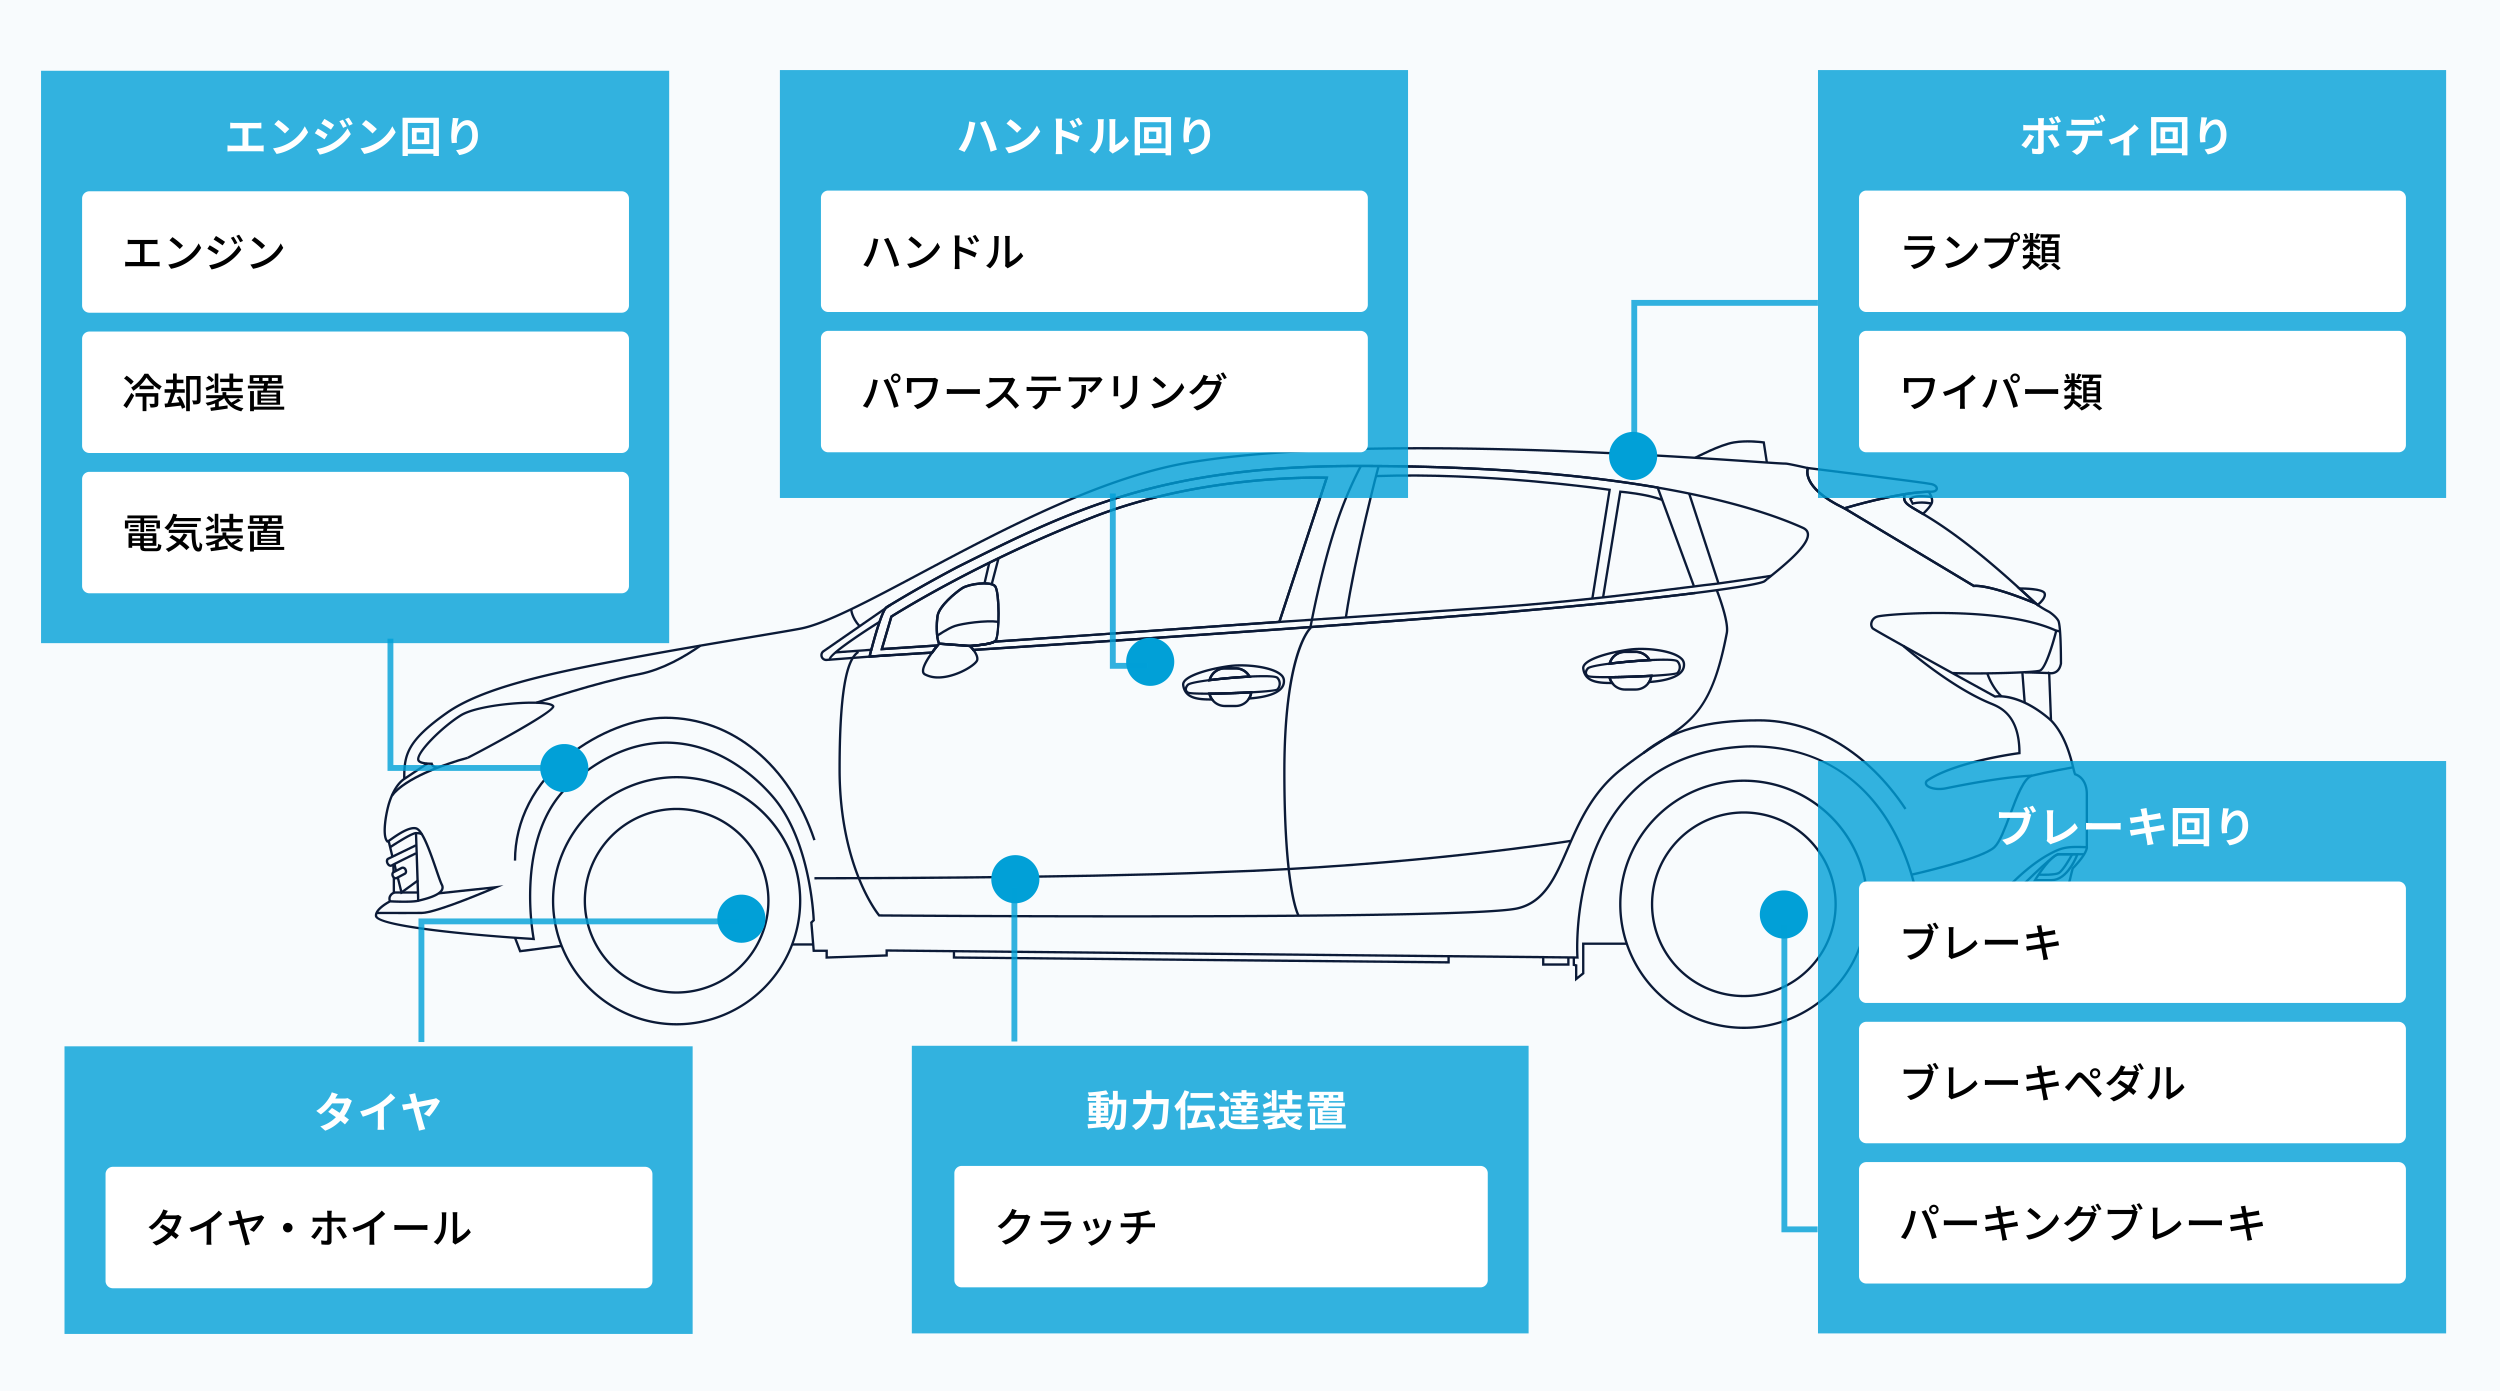 <svg xmlns="http://www.w3.org/2000/svg" xmlns:xlink="http://www.w3.org/1999/xlink" width="1705.349" height="949.136" viewBox="0 0 1705.349 949.136">
  <defs>
    <filter id="パス_317" x="523" y="38.8" width="446.48" height="309.885" filterUnits="userSpaceOnUse">
      <feOffset dy="3" input="SourceAlpha"/>
      <feGaussianBlur stdDeviation="3" result="blur"/>
      <feFlood flood-opacity="0.161"/>
      <feComposite operator="in" in2="blur"/>
      <feComposite in="SourceGraphic"/>
    </filter>
    <filter id="パス_323" x="613" y="704.372" width="438.719" height="214.192" filterUnits="userSpaceOnUse">
      <feOffset dy="3" input="SourceAlpha"/>
      <feGaussianBlur stdDeviation="3" result="blur-2"/>
      <feFlood flood-opacity="0.161"/>
      <feComposite operator="in" in2="blur-2"/>
      <feComposite in="SourceGraphic"/>
    </filter>
    <filter id="パス_331" x="1231.122" y="510.128" width="446.48" height="408.436" filterUnits="userSpaceOnUse">
      <feOffset dy="3" input="SourceAlpha"/>
      <feGaussianBlur stdDeviation="3" result="blur-3"/>
      <feFlood flood-opacity="0.161"/>
      <feComposite operator="in" in2="blur-3"/>
      <feComposite in="SourceGraphic"/>
    </filter>
    <filter id="パス_339" x="1231.122" y="38.8" width="446.48" height="309.885" filterUnits="userSpaceOnUse">
      <feOffset dy="3" input="SourceAlpha"/>
      <feGaussianBlur stdDeviation="3" result="blur-4"/>
      <feFlood flood-opacity="0.161"/>
      <feComposite operator="in" in2="blur-4"/>
      <feComposite in="SourceGraphic"/>
    </filter>
    <filter id="パス_535" x="35" y="704.737" width="446.48" height="214.192" filterUnits="userSpaceOnUse">
      <feOffset dy="3" input="SourceAlpha"/>
      <feGaussianBlur stdDeviation="3" result="blur-5"/>
      <feFlood flood-opacity="0.161"/>
      <feComposite operator="in" in2="blur-5"/>
      <feComposite in="SourceGraphic"/>
    </filter>
    <filter id="パス_521" x="19" y="39.278" width="446.48" height="408.436" filterUnits="userSpaceOnUse">
      <feOffset dy="3" input="SourceAlpha"/>
      <feGaussianBlur stdDeviation="3" result="blur-6"/>
      <feFlood flood-opacity="0.161"/>
      <feComposite operator="in" in2="blur-6"/>
      <feComposite in="SourceGraphic"/>
    </filter>
  </defs>
  <g id="グループ_721" data-name="グループ 721" transform="translate(-120 -1590.722)">
    <path id="パス_303" data-name="パス 303" d="M0,0H1705.349V949.136H0Z" transform="translate(120 1590.722)" fill="#f8fbfd"/>
    <g id="グループ_639" data-name="グループ 639" transform="translate(-2830.686 958.291)">
      <path id="パス_701" data-name="パス 701" d="M3366.695,1245.566a85.08,85.08,0,1,1,85.08-85.08A85.176,85.176,0,0,1,3366.695,1245.566Zm0-168.554a83.474,83.474,0,1,0,83.474,83.474A83.569,83.569,0,0,0,3366.695,1077.012Z" transform="translate(45.547 86.371)" fill="#0b1a37"/>
      <path id="パス_702" data-name="パス 702" d="M3358.523,1215.724a63.408,63.408,0,1,1,63.408-63.408A63.48,63.48,0,0,1,3358.523,1215.724Zm0-125.212a61.8,61.8,0,1,0,61.8,61.8A61.875,61.875,0,0,0,3358.523,1090.512Z" transform="translate(53.718 94.543)" fill="#0b1a37"/>
      <path id="パス_703" data-name="パス 703" d="M3820.195,1247.066a85.08,85.08,0,1,1,85.08-85.08A85.176,85.176,0,0,1,3820.195,1247.066Zm0-168.554a83.474,83.474,0,1,0,83.474,83.474A83.568,83.568,0,0,0,3820.195,1078.512Z" transform="translate(320.039 87.279)" fill="#0b1a37"/>
      <path id="パス_704" data-name="パス 704" d="M3812.023,1217.224a63.408,63.408,0,1,1,63.408-63.408A63.48,63.48,0,0,1,3812.023,1217.224Zm0-125.211a61.8,61.8,0,1,0,61.8,61.8A61.875,61.875,0,0,0,3812.023,1092.012Z" transform="translate(328.211 95.451)" fill="#0b1a37"/>
      <path id="パス_705" data-name="パス 705" d="M3736.232,1039c-7.447,0-13.014-.255-13.961-.867a3.547,3.547,0,0,1-1.777-2.617c-.213-2.023,1.568-3.832,1.646-3.907,2.613-2.613,28.1-4.806,31-5.048,6.69-.559,28.71-2.193,31.136.233a6.545,6.545,0,0,1,.034,9.123C3782.9,1037.514,3754.139,1039,3736.232,1039Zm-12.958-6.256a3.9,3.9,0,0,0-1.183,2.607,2,2,0,0,0,1.051,1.433c2.779,1.636,56.683-.177,60.069-2.021a4.918,4.918,0,0,0-.072-6.835c-2.933-2.73-56.646,1.594-59.866,4.816Z" transform="translate(311.179 56.164)" fill="#0b1a37"/>
      <g id="グループ_635" data-name="グループ 635" transform="translate(4047.6 1076.297)">
        <path id="パス_706" data-name="パス 706" d="M3730.416,1031.975l.3-1.148a11.553,11.553,0,0,1,11.184-8.67h7.373a11.562,11.562,0,0,1,10.174,6.065l.607,1.12-1.271.063c-8.737.438-18.9,1.342-27.187,2.419Zm11.481-8.213a9.948,9.948,0,0,0-9.255,6.309c7.643-.955,16.676-1.76,24.691-2.2a9.962,9.962,0,0,0-8.063-4.111Z" transform="translate(-3730.405 -1022.157)" fill="#0b1a37"/>
        <path id="パス_707" data-name="パス 707" d="M3749.274,1043.318H3741.9a11.635,11.635,0,0,1-11.276-9.026l-.217-.969.994-.008c8.224-.067,18.875-.434,28.488-.976l.965-.055-.122.958A11.578,11.578,0,0,1,3749.274,1043.318Zm-16.812-8.408a10.03,10.03,0,0,0,9.439,6.8h7.373a9.973,9.973,0,0,0,9.7-7.715C3750.008,1034.487,3740.26,1034.823,3732.462,1034.909Z" transform="translate(-3730.409 -1016.028)" fill="#0b1a37"/>
      </g>
      <path id="パス_708" data-name="パス 708" d="M3738.677,1045.751c-9.272,0-18.106-1.1-19.3-10.7-.616-7.835,23.471-12.571,32.8-13.738h0c10.441-1.313,28.9.43,35.267,6.245a6.081,6.081,0,0,1,2.265,4.752c.171,7.18-8.316,11.616-24.545,12.778l-1.565.111.823-1.334a9.871,9.871,0,0,0,1.234-2.983c-8.96.49-18.7.825-26.5.912a10.269,10.269,0,0,0,1.41,2.673l.917,1.26-1.557.015C3739.507,1045.748,3739.089,1045.751,3738.677,1045.751Zm4.021-21.22c-11.9,2.5-22.023,6.59-21.729,10.362.941,7.516,7.113,9.2,17.484,9.25a11.082,11.082,0,0,1-1.141-2.963l-.217-.97.994-.008c8.224-.067,18.875-.433,28.488-.976l.965-.055-.122.958a11.3,11.3,0,0,1-.921,3.244c10.285-.886,21.78-3.557,21.6-11.07a4.571,4.571,0,0,0-1.74-3.556c-5.481-5-22.77-7.248-33.986-5.839h0l-.051.006h3.636a11.562,11.562,0,0,1,10.174,6.065l.607,1.12-1.271.063c-8.737.438-18.9,1.342-27.187,2.419l-1.176.151.3-1.148A11.561,11.561,0,0,1,3742.7,1024.531Zm5.89-.01a9.948,9.948,0,0,0-9.255,6.309c7.643-.955,16.676-1.76,24.691-2.2a9.962,9.962,0,0,0-8.063-4.111Z" transform="translate(310.504 53.382)" fill="#0b1a37"/>
      <path id="パス_709" data-name="パス 709" d="M3566.232,1046c-7.447,0-13.014-.255-13.961-.867a3.546,3.546,0,0,1-1.777-2.617c-.213-2.023,1.569-3.832,1.646-3.907,2.613-2.613,28.1-4.806,31-5.048,6.691-.559,28.712-2.193,31.136.233a6.544,6.544,0,0,1,.034,9.123C3612.9,1044.514,3584.138,1046,3566.232,1046Zm-12.958-6.256a3.9,3.9,0,0,0-1.183,2.607,2,2,0,0,0,1.052,1.433c2.78,1.636,56.684-.177,60.069-2.021a4.919,4.919,0,0,0-.072-6.835c-2.938-2.727-56.644,1.594-59.866,4.816Z" transform="translate(208.282 60.401)" fill="#0b1a37"/>
      <g id="グループ_636" data-name="グループ 636" transform="translate(3774.703 1087.534)">
        <path id="パス_710" data-name="パス 710" d="M3560.416,1038.975l.3-1.148a11.554,11.554,0,0,1,11.184-8.67h7.373a11.562,11.562,0,0,1,10.175,6.065l.606,1.12-1.271.063c-8.737.438-18.9,1.342-27.187,2.419Zm11.481-8.213a9.947,9.947,0,0,0-9.254,6.309c7.643-.955,16.675-1.76,24.691-2.2a9.963,9.963,0,0,0-8.064-4.111Z" transform="translate(-3560.405 -1029.157)" fill="#0b1a37"/>
        <path id="パス_711" data-name="パス 711" d="M3579.274,1050.318H3571.9a11.634,11.634,0,0,1-11.275-9.026l-.217-.969.994-.008c8.224-.067,18.875-.434,28.489-.976l.965-.055-.122.958A11.578,11.578,0,0,1,3579.274,1050.318Zm-16.812-8.408a10.03,10.03,0,0,0,9.439,6.8h7.373a9.973,9.973,0,0,0,9.7-7.715C3580.008,1041.487,3570.26,1041.823,3562.462,1041.909Z" transform="translate(-3560.409 -1023.028)" fill="#0b1a37"/>
      </g>
      <path id="パス_712" data-name="パス 712" d="M3568.677,1052.751c-9.272,0-18.106-1.1-19.3-10.7-.616-7.835,23.471-12.571,32.8-13.738h0c10.439-1.316,28.9.43,35.266,6.245a6.081,6.081,0,0,1,2.265,4.752c.172,7.18-8.315,11.616-24.544,12.778l-1.565.111.823-1.334a9.859,9.859,0,0,0,1.234-2.983c-8.96.49-18.7.825-26.5.912a10.284,10.284,0,0,0,1.41,2.673l.917,1.26-1.557.014C3569.506,1052.748,3569.089,1052.751,3568.677,1052.751Zm4.021-21.22c-11.9,2.5-22.022,6.59-21.729,10.362.94,7.516,7.113,9.2,17.484,9.25a11.05,11.05,0,0,1-1.141-2.963l-.217-.97.994-.008c8.224-.067,18.875-.433,28.489-.976l.965-.055-.122.958a11.3,11.3,0,0,1-.921,3.244c10.285-.886,21.78-3.557,21.6-11.07a4.572,4.572,0,0,0-1.74-3.556c-5.482-5.005-22.772-7.248-33.985-5.839h0l-.052.006h3.636a11.562,11.562,0,0,1,10.175,6.065l.606,1.12-1.271.063c-8.737.438-18.9,1.342-27.187,2.419l-1.176.151.3-1.148A11.561,11.561,0,0,1,3572.7,1031.531Zm5.89-.01a9.947,9.947,0,0,0-9.254,6.309c7.643-.955,16.675-1.76,24.691-2.2a9.963,9.963,0,0,0-8.064-4.111Z" transform="translate(207.607 57.618)" fill="#0b1a37"/>
      <path id="パス_713" data-name="パス 713" d="M3602.112,1250.822c-.4-.663-9.747-17.175-9.747-98.334,0-77.533,15.637-96.182,17.717-98.317.632-3.406,7.586-40.331,17.641-70.491a268.266,268.266,0,0,1,16.938-40.264l1.4.774a266.775,266.775,0,0,0-16.82,40c-10.462,31.38-17.561,70.135-17.631,70.523l-.048.267-.2.183c-.17.159-17.395,17.032-17.395,97.328,0,80.4,9.423,97.35,9.519,97.512Z" transform="translate(233.636 6.481)" fill="#0b1a37"/>
      <path id="パス_714" data-name="パス 714" d="M3599.339,1219.928c-89.162,0-166.419-.6-168.172-.616l-.371,0-.238-.282c-.279-.332-6.909-8.311-13.632-24.692-6.185-15.08-13.562-40.392-13.562-75.352,0-63.933,7.055-76.835,13.2-80.932l.891,1.336c-5.36,3.573-12.486,15.711-12.486,79.6,0,34.651,7.291,59.726,13.409,74.661,5.939,14.5,11.95,22.506,13.181,24.066,14.341.114,400.4,3.008,434.75-4.8,18.082-4.111,25.333-20.808,33.732-40.142,7.826-18.016,16.695-38.437,36.175-54.045a305.661,305.661,0,0,1,26.06-18.449c23.622-15.379,36.634-23.85,46.292-74.551,1.542-7.707-6.787-28.8-6.872-29.012l1.491-.592c.352.885,8.59,21.748,6.956,29.913-9.783,51.366-23.789,60.484-46.991,75.588a304.562,304.562,0,0,0-25.932,18.358c-19.17,15.359-27.955,35.586-35.706,53.432-8.571,19.732-15.975,36.777-34.849,41.066C3847.017,1218.943,3713.437,1219.928,3599.339,1219.928Z" transform="translate(119.24 38.382)" fill="#0b1a37"/>
      <path id="パス_715" data-name="パス 715" d="M3399.694,1041.32a4.065,4.065,0,0,1-2.284-7.405l45.711-31.663.915,1.319-45.712,31.662a2.459,2.459,0,0,0,1.589,4.472l43.6-3.354.122,1.6-43.6,3.353C3399.922,1041.315,3399.806,1041.32,3399.694,1041.32Z" transform="translate(114.568 42.092)" fill="#0b1a37"/>
      <path id="パス_716" data-name="パス 716" d="M3399.724,1036.565a1.367,1.367,0,0,1-.477-1.172c.321-4.474,28.611-22.384,34.279-25.928l.852,1.361c-16.43,10.275-33.462,22.318-33.531,24.683a.248.248,0,0,0-.086-.17Z" transform="translate(116.745 46.458)" fill="#0b1a37"/>
      <rect id="長方形_131" data-name="長方形 131" width="24.388" height="1.606" transform="translate(3520.585 1076.646) rotate(-4.141)" fill="#0b1a37"/>
      <path id="パス_717" data-name="パス 717" d="M3449.975,1043.325a19.643,19.643,0,0,1-9.6-2.275,3.143,3.143,0,0,1-1.5-2.286c-.9-5.676,9.853-18.371,11.083-19.8l.263-.308,21.784,1.633.209.2c.249.241,6.073,5.972,5.172,10.258-.532,2.527-6.1,6.268-11.321,8.659C3462.916,1040.85,3456.547,1043.325,3449.975,1043.325Zm.936-23.007c-3.367,3.971-11.1,14.119-10.452,18.194a1.518,1.518,0,0,0,.719,1.151c8.37,4.623,19.722.342,24.217-1.713,6.377-2.922,10.147-6.25,10.417-7.529.573-2.722-2.891-6.927-4.516-8.575Z" transform="translate(140.699 52.022)" fill="#0b1a37"/>
      <path id="パス_718" data-name="パス 718" d="M3468.185,1037.367l-21.687-1.615-.2-.435c-2.048-4.543-1.888-13.987-1.121-19.239,1.081-7.381,12.953-16.795,17.026-19.51,4.832-3.222,19.753-5.236,23.487-1.5s3.271,34.777.52,38.406C3485.353,1034.6,3482.547,1036.242,3468.185,1037.367Zm-20.6-3.143,20.6,1.543c13.693-1.084,16.28-2.645,16.752-3.268,2.751-3.628,2.442-33.483-.376-36.3-2.891-2.893-16.918-1.324-21.46,1.7-4.93,3.286-15.4,12.109-16.326,18.406C3446.075,1021.063,3445.884,1029.85,3447.584,1034.224Z" transform="translate(144.23 36.522)" fill="#0b1a37"/>
      <path id="パス_719" data-name="パス 719" d="M3468.185,1037.367l-21.687-1.615-.2-.435c-2.048-4.543-1.888-13.987-1.121-19.239,1.081-7.381,12.953-16.795,17.026-19.51,4.832-3.222,19.753-5.236,23.487-1.5s3.271,34.777.52,38.406C3485.353,1034.6,3482.547,1036.242,3468.185,1037.367Zm-20.6-3.143,20.6,1.543c13.693-1.084,16.28-2.645,16.752-3.268,2.751-3.628,2.442-33.483-.376-36.3-2.891-2.893-16.918-1.324-21.46,1.7-4.93,3.286-15.4,12.109-16.326,18.406C3446.075,1021.063,3445.884,1029.85,3447.584,1034.224Z" transform="translate(144.23 36.522)" fill="#0b1a37"/>
      <path id="パス_720" data-name="パス 720" d="M3416.127,1074.8l.022-1.042c.093-.419.478-2.122,1.074-4.588l.14-.584.113-.006c3.193-12.112,7.568-26.721,10.6-28.948,15.8-9.614,31.117-18.3,48.26-27.352,77.241-38.621,138.238-69.12,273.271-69.12,182.692,0,268.9,26.415,304.034,42.164,2.436,1.047,3.816,2.63,4.1,4.705.986,7.148-11.562,18.372-25.269,29.438l-2.605,2.1-.648-.506.5.623-1.89,1.549c-.549.371-2.011,1.347-14.687,3.487-26.869,4.535-82.4,10.8-141.47,15.96-3.907.342-7.7.687-11.527,1.035-6.638.605-13.376,1.219-21,1.838-1.352.112-3.123.222-4.895.332-1.729.108-3.461.215-4.806.324l-25.232,2q-12.94,1.007-26.426,2.026l-4.5.339c-26.638,2-56.45,4.171-88.608,6.435l-9.47.666c-70.594,4.946-140.516,9.542-186.742,12.528l-1.131.074-.262-.345a25.936,25.936,0,0,0-2.248-2.588l-1.265-1.236,1.762-.138c10.98-.862,14.955-2.032,16.356-2.862l.164-.1,63.1-4.267,130.867-9.169,31.828-96.809c-9.972-.22-87.8-.973-159.134,27.262-75.064,29.107-131.8,64.508-136.059,67.192l-6.119,20.8c9.437-.612,21.441-1.4,36.92-2.429l1.844-.122-1.172,1.43c-.722.886-2.167,2.689-3.71,4.825l-.221.308-.377.023c-26.569,1.7-42.63,2.692-42.63,2.692Zm2.516-4.671c-.3,1.243-.533,2.255-.692,2.95,3.973-.247,18.817-1.177,41.179-2.6.879-1.207,1.718-2.3,2.4-3.164-15.224,1.011-27,1.783-36.09,2.373l-1.146.072.168-1.09,6.612-22.482.253-.162c.578-.369,58.758-37.315,136.591-67.494,76.324-30.211,160.012-27.371,160.849-27.344l1.064.042-.334,1.011L3697,1051.1l-194.673,13.488c-2.212,1.2-7.325,2.162-15.221,2.846.3.342.634.742.984,1.186l.274-.018c46.226-2.986,116.143-7.582,186.733-12.528l9.47-.666c32.155-2.265,61.965-4.431,88.6-6.436l4.5-.339c8.975-.679,17.8-1.352,26.423-2.023l25.227-2c1.354-.109,3.1-.217,4.835-.326,1.763-.109,3.522-.218,4.864-.329,7.619-.62,14.353-1.233,20.986-1.836,3.829-.35,7.624-.7,11.532-1.037,59.034-5.158,114.514-11.415,141.345-15.944,10.734-1.812,13.374-2.776,13.993-3.188l4.5-3.663c8.426-6.8,25.772-20.807,24.775-28.042-.207-1.5-1.236-2.629-3.151-3.45l-.011-.006c-35.009-15.695-120.979-42.026-303.383-42.026-134.654,0-195.5,30.423-272.537,68.942-17.1,9.035-32.386,17.7-48.1,27.258-1.986,1.462-5.779,12.167-10.087,28.593l-.149.568Z" transform="translate(126.964 6.324)" fill="#0b1a37"/>
      <path id="パス_721" data-name="パス 721" d="M3445.785,1020.672l-.915-1.316c.311-.218,7.711-5.341,12.58-6.964,5.113-1.7,21.31-4.09,30.033-2.872l-.223,1.589c-8.5-1.186-24.31,1.143-29.3,2.806C3453.309,1015.464,3445.86,1020.62,3445.785,1020.672Z" transform="translate(144.361 46.289)" fill="#0b1a37"/>
      <rect id="長方形_132" data-name="長方形 132" width="18.387" height="1.605" transform="translate(3626.381 1030.802) rotate(-75.285)" fill="#0b1a37"/>
      <rect id="長方形_133" data-name="長方形 133" width="14.493" height="1.606" transform="matrix(0.226, -0.974, 0.974, 0.226, 3621.467, 1030.223)" fill="#0b1a37"/>
      <path id="パス_722" data-name="パス 722" d="M3416.127,1074.8l.022-1.042c.093-.419.478-2.122,1.074-4.588l.14-.584.113-.006c3.193-12.11,7.568-26.721,10.6-28.948,15.8-9.614,31.117-18.294,48.26-27.352,77.241-38.621,138.238-69.12,273.271-69.12,79.272,0,148.249,4.96,205.013,14.741l.458.08,24.838,67.572-1.507.556L3953.888,959.4c-56.589-9.712-125.315-14.639-204.284-14.639-134.654,0-195.5,30.423-272.537,68.942-17.1,9.035-32.386,17.7-48.1,27.258-1.986,1.462-5.779,12.167-10.087,28.593l-.149.568-.086,0c-.3,1.243-.533,2.255-.692,2.949,3.973-.246,18.817-1.175,41.179-2.6.879-1.207,1.718-2.3,2.4-3.164-15.224,1.011-27,1.783-36.09,2.373l-1.146.072.168-1.09,6.612-22.482.253-.162c.578-.369,58.758-37.315,136.591-67.494,76.324-30.211,160.012-27.371,160.849-27.344l1.064.042-.334,1.011L3697,1051.1l-194.673,13.488c-2.212,1.2-7.325,2.162-15.221,2.846.3.342.634.742.984,1.186l.274-.018c46.226-2.986,116.143-7.582,186.733-12.528l9.47-.666c32.155-2.265,61.965-4.431,88.6-6.436l4.5-.339c8.975-.679,17.8-1.352,26.423-2.023l25.227-2c1.354-.109,3.1-.217,4.835-.326,1.763-.109,3.522-.218,4.864-.329,7.619-.62,14.353-1.233,20.986-1.836,3.827-.35,7.624-.7,11.532-1.037,40.134-3.506,78.646-7.51,108.437-11.267l.2,1.592c-29.812,3.761-68.343,7.766-108.5,11.274-3.907.342-7.7.687-11.527,1.035-6.638.605-13.376,1.219-21,1.838-1.352.112-3.123.222-4.895.332-1.729.108-3.461.215-4.806.324l-25.232,2q-12.94,1.009-26.426,2.026l-4.5.339c-26.638,2-56.45,4.171-88.608,6.435l-9.47.666c-70.594,4.946-140.516,9.542-186.742,12.528l-1.131.074-.262-.345a25.936,25.936,0,0,0-2.248-2.588l-1.265-1.236,1.762-.138c10.98-.862,14.955-2.032,16.356-2.862l.164-.1,63.1-4.267,130.867-9.169,31.828-96.809c-9.975-.218-87.8-.976-159.134,27.262-75.064,29.107-131.8,64.508-136.059,67.192l-6.119,20.8c9.437-.612,21.441-1.4,36.92-2.429l1.844-.122-1.172,1.43c-.722.886-2.167,2.689-3.71,4.825l-.221.308-.377.023c-26.569,1.7-42.63,2.692-42.63,2.692Z" transform="translate(126.964 6.324)" fill="#0b1a37"/>
      <rect id="長方形_134" data-name="長方形 134" width="1.606" height="64.522" transform="translate(4102.159 969.313) rotate(-18.072)" fill="#0b1a37"/>
      <path id="パス_723" data-name="パス 723" d="M3590.8,1022.87l-.108-1.6c.79-.051,79.673-5.3,147.909-10.057,51.762-3.61,100.406-9.77,129.47-13.449,9.458-1.2,16.93-2.145,21.4-2.6.27-.039,30.028-4.211,36.616-5.307l.264,1.584c-6.609,1.1-36.387,5.273-36.686,5.315-4.482.459-11.945,1.4-21.394,2.6-29.079,3.682-77.751,9.845-129.559,13.46C3670.473,1017.574,3591.587,1022.817,3590.8,1022.87Z" transform="translate(232.623 34.588)" fill="#0b1a37"/>
      <path id="パス_724" data-name="パス 724" d="M3620.092,1047.166l-1.586-.239c6.567-43.89,22.2-102.773,22.357-103.364l1.55.414C3642.257,944.566,3626.647,1003.364,3620.092,1047.166Z" transform="translate(249.459 6.569)" fill="#0b1a37"/>
      <path id="パス_725" data-name="パス 725" d="M3780.148,1032.3l-1.586-.25,11.7-73.6c-8.732-1.231-86.447-11.8-158.417-9.242l-.056-1.605c76.149-2.7,158.685,9.253,159.508,9.373l.8.119Z" transform="translate(257.501 8.774)" fill="#0b1a37"/>
      <path id="パス_726" data-name="パス 726" d="M3729.388,1027.147l-1.583-.257,11.863-72.841.74.063c.75.063,18.5,1.586,28.823,5.691l-.593,1.493c-8.936-3.552-24.113-5.177-27.625-5.516Z" transform="translate(315.615 12.916)" fill="#0b1a37"/>
      <path id="パス_727" data-name="パス 727" d="M3840.656,973.206l-.281-.133c-30.843-14.61-25.54-27.964-25.3-28.524l.236-.554.6.074c3.248.4,79.583,9.844,84.4,10.98,3.151.742,4.387,2.575,4.214,4.065-.145,1.239-1.382,2.686-4.4,2.686-22.077,0-58.808,11.2-59.175,11.316Zm-24.271-27.461c-.248,1.085-.511,3.673,1.25,7.267,2.175,4.437,7.955,11.232,23.148,18.478,3.583-1.079,38.1-11.3,59.347-11.3,1.836,0,2.73-.636,2.8-1.265.088-.762-.93-1.833-2.987-2.318C3895.446,955.548,3824.1,946.7,3816.385,945.745Z" transform="translate(368.141 6.831)" fill="#0b1a37"/>
      <path id="パス_728" data-name="パス 728" d="M3965.7,1032.952l-4.013-1.657c-32.473-13.395-41.559-11.9-41.64-11.885l-.3.058-.268-.156-89.834-53.9,1.722-.528a352.46,352.46,0,0,1,41.037-9.648l1.11-.175-.191,1.1c-.848,4.931.636,5.8,8.864,10.6,11.433,6.681,35.223,20.578,80.36,63.2Zm-44.494-15.213c3.466,0,13.635,1.093,37.1,10.453-42.972-40.193-65.82-53.542-76.935-60.036-7.673-4.483-10.332-6.037-9.792-11.161a349.927,349.927,0,0,0-38.006,8.9l86.486,51.891A10.911,10.911,0,0,1,3921.209,1017.739Z" transform="translate(377.256 13.529)" fill="#0b1a37"/>
      <path id="パス_729" data-name="パス 729" d="M3513.778,1284.647V1280h-8.768l-1.7-20.38,1.62-1.551c-.206-4.676-2.97-54.059-27.087-82.7-8.615-10.234-32.348-34.329-66.524-37.068-23.476-1.891-46.624,6.84-68.787,25.922-21.343,17.241-27.559,45.314-29.017,65.829a175.153,175.153,0,0,0,1.992,40.964l.2,1.014-1.034-.061c-.268-.016-27.212-1.637-53.812-4.418-54.5-5.694-54.5-10.592-54.5-12.436,0-5.251,9.666-10.144,10.077-10.349l.191-.1.213.013c.138.008,14.181.783,18.925-.379l.616-.151c4.01-.971,13.4-3.247,15.126-6.97a2.814,2.814,0,0,0-.116-2.576c-.965-1.93-2.345-5.954-3.942-10.612-3.394-9.9-9.074-26.466-13.192-27.494-4.353-1.1-12.391,4.553-16.263,7.261-2.334,1.632-2.693,1.878-3.248,1.684l-.389-.136-.069-.209c-4.246-4.366-.639-21.551,1.111-27.065,2.432-7.665,6.052-13.483,10.223-16.446.027-15.7,1.6-25.68,29.235-45.182,24.123-17.122,69.686-26.9,114.286-35.449,34.149-6.545,69.756-12.494,95.753-16.836,14.173-2.369,25.368-4.24,31.465-5.4,17.078-3.167,47-19.093,81.651-37.533,56.862-30.261,127.627-67.922,189.278-76.686,115.658-17.69,314.285-4.18,379.555.258,11.859.806,19.695,1.339,21.876,1.339.413,0,1.667,0,15.383,3.087l.905.2-.331.865c-.194.512-4.445,12.7,24.518,26.423l88.118,52.866c1.9-.193,12.107-.408,42.236,12.022l.172.1a65.1,65.1,0,0,0,9.137,5.651c1.6,1.058,5.266,3.721,6.792,6.787,1.53,4.561,1.688,21.973,1.688,29.251-.592,3.045-1.83,5.108-3.7,6.286a7.261,7.261,0,0,1-4.294,1.055l1.191,31.012c9.691,10.178,13.429,25.4,15.232,32.749.408,1.66.742,3.02.994,3.707,5.163,1.9,8.23,7.163,8.23,14.16V1209.4l-.83-.031c-13.059-.469-16.388-.135-25.273,4.718-22.495,12.293-41.283,38.034-41.469,38.292l-.17.233-.276.074L4260.278,1265l-.05-.987c-1.458-28.645-11.673-58.588-27.33-80.1-21.512-29.555-51.972-44.168-90.586-43.269-34.651,1.491-62.148,13.38-81.707,35.329-37.368,41.935-33.131,107.13-33.085,107.783l.063.87-.872-.01-470.4-4.782v3.347Zm40.931-6.432.811.008L4025.873,1283c-.373-7.946-1.921-68.3,33.528-108.09,19.859-22.289,47.738-34.359,82.861-35.871,38.6-.909,70.4,14.345,91.934,43.927,15.651,21.506,25.929,51.332,27.582,79.975L4306.3,1251.2c1.952-2.633,20.177-26.694,41.832-38.527,8.98-4.907,12.715-5.37,25.265-4.943v-35.412c0-6.429-2.794-11.2-7.477-12.759l-.315-.106-.149-.3a27.853,27.853,0,0,1-1.238-4.323c-1.782-7.261-5.49-22.373-15.04-32.239l-.212-.22-.013-.307-1.281-33.335,1.037.259a5.794,5.794,0,0,0,4.1-.722c1.469-.938,2.461-2.647,2.947-5.076-.016-14.841-.6-25.546-1.58-28.486-1.312-2.615-4.707-5.076-6.1-6.007a63.48,63.48,0,0,1-9.218-5.692c-32.4-13.354-41.472-11.863-41.549-11.847l-.3.058-.268-.156-88.29-52.974c-26.416-12.508-26.256-24.106-25.514-27.526-10.524-2.358-13.543-2.861-14.205-2.861-2.236,0-10.094-.535-21.986-1.344-65.226-4.434-263.715-17.932-379.213-.271-61.379,8.726-132.006,46.314-188.756,76.514-34.767,18.5-64.792,34.483-82.108,37.7-6.113,1.162-17.314,3.036-31.5,5.405-25.988,4.342-61.583,10.288-95.715,16.83-44.426,8.516-89.8,18.247-113.661,35.183-26.414,18.646-28.447,27.836-28.552,42.79,8.9-5.938,14.479-9.672,14.479-9.672l.893,1.332s-6.1,4.089-15.733,10.51c-4.02,2.679-7.552,8.306-9.942,15.843-2.164,6.822-4.6,21.454-1.719,25.2.435-.275,1.159-.78,1.864-1.273,4.379-3.063,12.544-8.762,17.572-7.5,4.591,1.148,9.2,13.6,14.322,28.531,1.58,4.6,2.942,8.582,3.861,10.417a4.382,4.382,0,0,1,.135,3.97c-2.053,4.424-11.611,6.741-16.2,7.855l-.615.149c-4.7,1.149-17.3.536-19.182.435-2.677,1.376-9,5.363-9,8.818,0,5.728,54.307,12.078,105.783,15.191a179.442,179.442,0,0,1-1.839-40.329c1.477-20.846,7.808-49.391,29.593-66.985,22.481-19.358,46.023-28.209,69.942-26.291,34.778,2.787,58.878,27.246,67.625,37.634,25.568,30.362,27.459,83.5,27.477,84.038l.012.355-1.586,1.52,1.511,18.144h8.9v4.593l39.326-1.355Z" transform="translate(0 1.774)" fill="#0b1a37"/>
      <path id="パス_730" data-name="パス 730" d="M3918.405,1008.308l-14.468-13.08,2.066-.013c2.683,0,16.061.082,17.8,3.562,1.844,3.687-4.174,8.567-4.867,9.112Zm-10.294-11.47,10.353,9.36c1.726-1.5,4.865-4.782,3.9-6.7C3921.518,997.793,3914.113,996.969,3908.111,996.838Z" transform="translate(422.223 37.833)" fill="#0b1a37"/>
      <path id="パス_731" data-name="パス 731" d="M3869.453,971l-.5-.3c-1.222-.724-2.337-1.376-3.358-1.971-8.2-4.792-10.672-6.236-9.638-12.266l.1-.565.568-.091a129.739,129.739,0,0,1,16.654-1.684l.427-.011.248.348c.387.544,3.724,5.416,1.98,8.909h0c-1.656,3.309-5.857,7.083-6.036,7.241Zm-12.006-13.7c-.632,4.44,1.048,5.421,8.954,10.039.878.514,1.827,1.068,2.851,1.673,1.1-1.036,4.015-3.914,5.24-6.363h0c1-2.011-.5-5.214-1.613-6.911A127.758,127.758,0,0,0,3857.447,957.305Z" transform="translate(393.045 12.956)" fill="#0b1a37"/>
      <path id="パス_732" data-name="パス 732" d="M3815.683,948.078l-2.022-13.13c-2.358-.3-11.443-1.278-19.577.074-9.393,1.567-25.967,10.328-26.132,10.417l-.753-1.417c.689-.366,16.971-8.973,26.622-10.582s20.215-.069,20.659,0l.587.087,2.2,14.309Z" transform="translate(339.459 0)" fill="#0b1a37"/>
      <path id="パス_733" data-name="パス 733" d="M3414.221,1016.691c-5.763-6.394-5.914-11.906-5.917-12.139l1.6-.029c0,.053.177,5.18,5.5,11.093Z" transform="translate(122.229 43.467)" fill="#0b1a37"/>
      <path id="パス_734" data-name="パス 734" d="M3860.432,962.852l-2.175-4.347.409-.409c3.408-3.408,13.905-1.69,15.09-1.485l-.276,1.579c-2.834-.493-10.415-1.262-13.245.682l1.027,2.053a29.925,29.925,0,0,1,12.576.161l-.312,1.573c-7.688-1.536-12.387-.04-12.435-.024Z" transform="translate(394.574 14.095)" fill="#0b1a37"/>
      <path id="パス_735" data-name="パス 735" d="M3964.636,1080.266c-21.5-18.893-37.313-16.058-37.477-16.032l-.286.058-.255-.14s-12.562-6.9-27.938-15.383c-54.472-30.06-55.409-31-55.717-31.306a5.161,5.161,0,0,1-1.034-4.7,6.45,6.45,0,0,1,4.558-4.657c4.956-1.65,84.155-7.954,122.588,9.664l.607.278-.161.645c-.669,2.673-6.676,26.161-11.763,27.858-3.883,1.294-37.972,2.3-56.589,1.756,13.35,7.365,24.23,13.343,25.977,14.3,2.369-.356,17.767-1.812,38.551,16.449Zm-66.492-33.674c18.389.8,55.509-.363,59.106-1.563,3.133-1.045,8.05-16.27,10.548-26.075-38.31-17.117-115.928-10.95-120.805-9.323a4.884,4.884,0,0,0-3.5,3.5,3.6,3.6,0,0,0,.6,3.194c.6.507,8.484,5.163,54.045,30.312Z" transform="translate(384.594 44.153)" fill="#0b1a37"/>
      <rect id="長方形_135" data-name="長方形 135" width="1.604" height="20.93" transform="translate(4329.416 1091.092) rotate(-4.399)" fill="#0b1a37"/>
      <path id="パス_736" data-name="パス 736" d="M3900.957,1048.149a41.354,41.354,0,0,1-9.853-16.045l1.538-.467c.025.088,2.8,9.009,9.426,15.351Z" transform="translate(414.456 59.878)" fill="#0b1a37"/>
      <rect id="長方形_136" data-name="長方形 136" width="1.604" height="2.643" transform="translate(4353.188 1063.442) rotate(-79.403)" fill="#0b1a37"/>
      <rect id="長方形_137" data-name="長方形 137" width="1.606" height="16.707" transform="translate(4331.795 1091.833) rotate(-88.226)" fill="#0b1a37"/>
      <path id="パス_737" data-name="パス 737" d="M3887.865,1164.25a52.786,52.786,0,0,1-18.541-3.137c-6.156-1.973-13.133-4.209-29.2-4.209V1155.3c16.316,0,23.421,2.276,29.689,4.286a50.832,50.832,0,0,0,18.05,3.06c18.846,0,36.451-9.5,37.96-11,.547-.547,2-2,37.314-9.848,11.3-3.082,14.15-9.535,15.443-15.439.557-2.551,1.6-6.421,1.615-6.461l.055-.207.152-.149c2.613-2.615,9.4-10.2,9.4-13.881h1.605c0,4.8-8.421,13.549-9.715,14.862-.222.83-1.064,4-1.54,6.179-1.4,6.374-4.461,13.338-16.626,16.656-30.221,6.716-35.879,8.787-36.566,9.426C3925.324,1154.413,3907.527,1164.25,3887.865,1164.25Z" transform="translate(383.6 104.681)" fill="#0b1a37"/>
      <path id="パス_738" data-name="パス 738" d="M3923.633,1127.42h-12.646l.721-1.212c.395-.668,9.774-16.361,16.5-18.027l.193-.024h14.04l-.392,1.077C3941.776,1109.977,3935.3,1127.42,3923.633,1127.42Zm-9.8-1.605h9.8c8.985,0,14.879-12.293,16.47-16.053h-11.6C3923.432,1111.13,3916.164,1122.113,3913.835,1125.815Z" transform="translate(426.49 106.194)" fill="#0b1a37"/>
      <path id="パス_739" data-name="パス 739" d="M3917.331,1123.594c-2.164,0-3.829-.085-4-.094l.085-1.6c2.851.153,10.775.267,13.251-.971,2.446-1.223,7.29-9.442,8.949-12.507l1.411.766c-.636,1.172-6.3,11.506-9.643,13.176C3925.338,1123.387,3920.72,1123.594,3917.331,1123.594Z" transform="translate(427.911 106.353)" fill="#0b1a37"/>
      <path id="パス_740" data-name="パス 740" d="M3894.662,1151.28l-1.158-1.112c.1-.109,10.566-10.967,21.286-21.487,20.734-20.35,23.4-20.888,24.415-20.5h17.269v1.605h-17.634l-.168-.085C3936.021,1109.845,3913.98,1131.219,3894.662,1151.28Z" transform="translate(415.909 106.168)" fill="#0b1a37"/>
      <path id="パス_741" data-name="パス 741" d="M3716.97,1172.712v-10.3l-1.6-.361V1156.4h1.6v4.369l1.605.361v8.241l3.21-2.577v-20.632h30.466v1.605h-28.86v19.8Z" transform="translate(308.085 129.195)" fill="#0b1a37"/>
      <path id="パス_742" data-name="パス 742" d="M3721.125,1158.213h-18.76v-5.821h1.6v4.215h15.55v-3.986h1.6Z" transform="translate(300.217 132.969)" fill="#0b1a37"/>
      <path id="パス_743" data-name="パス 743" d="M3790.977,1158.279l-339.013-3.319v-5.118h1.605v3.529l335.8,3.287v-3.386h1.605Z" transform="translate(148.656 131.425)" fill="#0b1a37"/>
      <path id="パス_744" data-name="パス 744" d="M3269.2,1154.282l-3.731-9.754,1.5-.574,3.279,8.575,27.63-3.566.207,1.593Z" transform="translate(35.775 127.861)" fill="#0b1a37"/>
      <rect id="長方形_138" data-name="長方形 138" width="14.306" height="1.605" transform="translate(3491.085 1275.882)" fill="#0b1a37"/>
      <path id="パス_745" data-name="パス 745" d="M3238.128,1089.649c-2.652-.229-3.849-1.475-4.384-2.666-5.617-.088-8.662-1.071-9.3-3-1.872-5.618,16.868-23.708,29.232-31.434,6.922-4.326,22.784-7.042,35.319-8.142,11.826-1.034,26.449-1.15,28.755,1.947a1.223,1.223,0,0,1,.236,1.042c-1.09,5.607-58.138,35.161-58.711,35.446l-.718-1.435c11.979-5.989,56.093-29.969,57.814-34.192-4.11-3.992-48.727-1.5-61.847,6.7-13.369,8.357-29.917,25.488-28.558,29.566.3.9,2.648,1.876,8.344,1.907l.6,0,.17.571c.373,1.255,1.416,1.939,3.193,2.093Zm78.345-42.32.028.037Z" transform="translate(10.862 67.212)" fill="#0b1a37"/>
      <path id="パス_746" data-name="パス 746" d="M3214.471,1094.378l-1.3-.947c9.222-12.64,38.2-21.917,39.434-22.305,4.339-1.527,9.272-3.045,12.847-3.952l.4,1.555c-3.533.9-8.412,2.4-12.733,3.919C3252.8,1072.748,3223.382,1082.163,3214.471,1094.378Z" transform="translate(4.121 81.388)" fill="#0b1a37"/>
      <path id="パス_747" data-name="パス 747" d="M3213.479,1110.259l-.891-1.336c1.5-1,14.746-9.766,18.1-9.766,3.292,0,4.32.785,4.554,1.026l-1.145,1.125h0c-.01,0-.8-.546-3.41-.546C3228.53,1100.762,3218.985,1106.588,3213.479,1110.259Z" transform="translate(3.767 100.747)" fill="#0b1a37"/>
      <path id="パス_748" data-name="パス 748" d="M3225.786,1146.617l-.2-1.593.088.8-.8-.053c.029-.974-.975-30.564-1.509-46.073l1.6-.056s.4,11.536.785,23.074c.194,5.768.384,11.537.521,15.865C3226.527,1146.511,3226.527,1146.511,3225.786,1146.617Z" transform="translate(10.289 101.039)" fill="#0b1a37"/>
      <path id="パス_749" data-name="パス 749" d="M3214.336,1119.884a3.034,3.034,0,0,1-2.353-1.321c-1.025-1.331-1.434-3.422-.177-4.678l.216-.156,19.264-9.343.7,1.445-19.12,9.274a2.274,2.274,0,0,0,.39,2.477c.229.3.828.953,1.463.586,2.066-1.2,15.973-8.018,16.565-8.309l.705,1.441c-.145.071-14.444,7.082-16.464,8.256A2.343,2.343,0,0,1,3214.336,1119.884Z" transform="translate(2.821 103.912)" fill="#0b1a37"/>
      <path id="パス_750" data-name="パス 750" d="M3216.4,1122.691a2.537,2.537,0,0,1-1.082-.249,3.588,3.588,0,0,1-1.935-3.673,2.327,2.327,0,0,1,1.173-1.722l5.6-2.949a2.79,2.79,0,0,1,3.639,1.533,3.46,3.46,0,0,1,.384,2.146A2.327,2.327,0,0,1,3223,1119.5l-5.593,2.949A2.128,2.128,0,0,1,3216.4,1122.691Zm4.76-7.23a.545.545,0,0,0-.258.058l-5.6,2.949a.776.776,0,0,0-.339.562,2,2,0,0,0,1.032,1.96.754.754,0,0,0,.658.038l5.593-2.949a.753.753,0,0,0,.34-.562,1.857,1.857,0,0,0-.216-1.138A1.552,1.552,0,0,0,3221.165,1115.46Z" transform="translate(4.227 109.638)" fill="#0b1a37"/>
      <rect id="長方形_139" data-name="長方形 139" width="1.606" height="11.049" transform="matrix(0.972, -0.235, 0.235, 0.972, 3215.005, 1206.269)" fill="#0b1a37"/>
      <rect id="長方形_140" data-name="長方形 140" width="1.604" height="4.84" transform="translate(3219.002 1221.967) rotate(-12.249)" fill="#0b1a37"/>
      <path id="パス_751" data-name="パス 751" d="M3218.455,1130.2l-2.823-11.425,1.558-.386,2.25,9.1,10.443-7.633.947,1.295Z" transform="translate(5.609 112.39)" fill="#0b1a37"/>
      <path id="パス_752" data-name="パス 752" d="M3212.614,1131.589a4.6,4.6,0,0,1,.215-4.62,5.244,5.244,0,0,1,4-2.562h15.515v1.605h-15.515a3.713,3.713,0,0,0-2.637,1.8,3.01,3.01,0,0,0-.143,3.058Z" transform="translate(3.467 116.03)" fill="#0b1a37"/>
      <rect id="長方形_141" data-name="長方形 141" width="1.605" height="10.254" transform="translate(3218.544 1230.986)" fill="#0b1a37"/>
      <rect id="長方形_142" data-name="長方形 142" width="1.606" height="5.178" transform="translate(3218.168 1222.25) rotate(-2.151)" fill="#0b1a37"/>
      <path id="パス_753" data-name="パス 753" d="M3275.42,1059.931l-.519-1.522c.4-.138,40.816-13.839,69.928-19.424,16.085-3.085,31.537-12.24,41.668-19.377l.925,1.315c-10.259,7.225-25.924,16.5-42.293,19.639C3316.128,1046.125,3275.823,1059.793,3275.42,1059.931Z" transform="translate(41.483 52.598)" fill="#0b1a37"/>
      <path id="パス_754" data-name="パス 754" d="M3225.437,1141.568c-9.2,0-18.436-.048-18.575-.048l.009-1.605c.209,0,20.981.106,31.26,0,7.96-.085,34.256-10.742,45.317-15.374l-33.741,3.6-.17-1.6,44.343-4.734-4.824,2.092c-1.647.716-40.464,17.506-50.908,17.615C3234.7,1141.555,3230.071,1141.568,3225.437,1141.568Z" transform="translate(0.301 114.46)" fill="#0b1a37"/>
      <path id="パス_755" data-name="パス 755" d="M3267.042,1148.4h-1.6c0-27.511,13.2-53.224,37.166-72.4,19.62-15.7,45.626-25.843,66.259-25.843,45.847,0,85.08,32.2,102.391,84.023l-1.523.507c-17.083-51.15-55.735-82.925-100.868-82.925-20.289,0-45.9,10.007-65.258,25.49C3280.025,1096.119,3267.042,1121.388,3267.042,1148.4Z" transform="translate(35.755 71.088)" fill="#0b1a37"/>
      <path id="パス_756" data-name="パス 756" d="M3923.766,1112.942c-25.307-38.181-61.491-60.079-99.275-60.079-35.823,0-59.273,6.63-78.41,22.166l-1.013-1.244c19.45-15.791,43.2-22.527,79.422-22.527,38.333,0,75,22.161,100.614,60.8Z" transform="translate(326.065 71.755)" fill="#0b1a37"/>
      <path id="パス_757" data-name="パス 757" d="M3859.5,1146.091l-.352-1.567c.481-.107,48.108-10.82,56.327-18.6,3.572-3.382,7.125-12.871,10.557-22.045,4.89-13.065,9.509-25.407,15.548-26.953,9.927-2.543,27.839-5.676,28.019-5.707l.276,1.58c-.178.032-18.031,3.155-27.9,5.681-5.228,1.339-10.125,14.42-14.443,25.96-3.658,9.778-7.116,19.011-10.956,22.65C3908.045,1135.173,3861.482,1145.649,3859.5,1146.091Z" transform="translate(395.117 83.835)" fill="#0b1a37"/>
      <path id="パス_758" data-name="パス 758" d="M3880.623,1118.768c-4.452,0-8.386-1.3-9.571-3.424a2.878,2.878,0,0,1,.652-3.572l.135-.114c18.244-12.436,56.774-18.066,62.667-18.867-.228-24.67-12.425-29.682-19-32.386l-1.061-.44c-27.805-11.673-58.609-38.767-58.917-39.039l1.064-1.2c.3.271,30.916,27.19,58.475,38.764l1.048.435c6.493,2.668,20,8.219,20,34.573v.706l-.7.09c-.432.055-43.508,5.7-62.594,18.642-.7.783-.544,1.305-.365,1.631,1.082,1.938,6.718,3.313,12.357,2.188l1.069-.215c9.3-1.867,37.607-7.548,58.064-8.471l.072,1.6c-20.334.918-48.55,6.582-57.82,8.444l-1.073.213A22.979,22.979,0,0,1,3880.623,1118.768Z" transform="translate(392.919 52.667)" fill="#0b1a37"/>
      <path id="パス_759" data-name="パス 759" d="M3393.551,1129.553h-.375v-1.605c1.692-.021,173.826.032,273.879-4.134,133.344-4.164,240.6-21.133,241.665-21.3l.253,1.586c-1.069.17-108.417,17.156-241.86,21.323C3569.307,1129.491,3402.679,1129.553,3393.551,1129.553Z" transform="translate(113.072 102.777)" fill="#0b1a37"/>
    </g>
    <g id="グループ_570" data-name="グループ 570">
      <path id="パス_306" data-name="パス 306" d="M16.415,0A16.415,16.415,0,1,1,0,16.415,16.415,16.415,0,0,1,16.415,0Z" transform="translate(888.184 2025.758)" fill="#01a0d7"/>
      <g transform="matrix(1, 0, 0, 1, 120, 1590.72)" filter="url(#パス_317)">
        <path id="パス_317-2" data-name="パス 317" d="M0,0H428.48V291.886H0Z" transform="translate(532 44.8)" fill="#01a0d7" opacity="0.8"/>
      </g>
      <path id="パス_318" data-name="パス 318" d="M5,0H368.049a5,5,0,0,1,5,5V77.839a5,5,0,0,1-5,5H5a5,5,0,0,1-5-5V5A5,5,0,0,1,5,0Z" transform="translate(680 1720.718)" fill="#fff"/>
      <path id="パス_319" data-name="パス 319" d="M6.132-9.016a36.582,36.582,0,0,1-4.34,7.672L4.844-.056A40.048,40.048,0,0,0,8.96-7.9a63.882,63.882,0,0,0,2.492-8.6c.112-.616.364-1.68.56-2.38l-3.164-.644A42.583,42.583,0,0,1,6.132-9.016Zm13.8-.868A83.31,83.31,0,0,1,22.988-.14l3.22-1.036c-.756-2.66-2.24-7.028-3.332-9.688-1.12-2.828-2.968-6.888-4.116-8.988l-2.884.952A74.7,74.7,0,0,1,19.936-9.884ZM34.524-20.86,32.48-18.676a60.731,60.731,0,0,1,7,5.936l2.212-2.268A58.756,58.756,0,0,0,34.524-20.86ZM31.64-2.128,33.516.756A30.872,30.872,0,0,0,44.24-3.416a28.629,28.629,0,0,0,9.828-10.136L52.36-16.6A26.659,26.659,0,0,1,42.644-6.048,29.094,29.094,0,0,1,31.64-2.128ZM74.676-20.44l-1.876.812a25.51,25.51,0,0,1,2.464,4.284l1.96-.868A34.52,34.52,0,0,0,74.676-20.44ZM78.2-21.9l-1.876.868a27.982,27.982,0,0,1,2.576,4.2l1.932-.952A41.574,41.574,0,0,0,78.2-21.9ZM64.288-2.184A29.669,29.669,0,0,1,64.064,1.4H67.48c-.112-1.008-.2-2.716-.2-3.584,0-.924,0-4.788-.028-8.652A78.244,78.244,0,0,1,77.868-6.5L79.1-9.52A90.7,90.7,0,0,0,67.256-14v-4.368c0-1.008.14-2.212.224-3.136H64.036a20,20,0,0,1,.252,3.136ZM98.42-.616l1.848,1.54a8.7,8.7,0,0,1,1.064-.7A29.461,29.461,0,0,0,110.88-7.5l-1.708-2.408a19.7,19.7,0,0,1-7.616,6.44V-18.956a16.864,16.864,0,0,1,.14-2.24H98.448a20.522,20.522,0,0,1,.168,2.24V-2.38A8.076,8.076,0,0,1,98.42-.616ZM85.512-.868,88.2.924a15.731,15.731,0,0,0,4.984-7.84c.756-2.8.868-8.764.868-11.956a20.958,20.958,0,0,1,.14-2.24H90.944a8.726,8.726,0,0,1,.224,2.268c0,3.22,0,8.68-.812,11.172A12.961,12.961,0,0,1,85.512-.868Z" transform="translate(707.137 1772.855)"/>
      <path id="パス_320" data-name="パス 320" d="M5,0H368.049a5,5,0,0,1,5,5V77.839a5,5,0,0,1-5,5H5a5,5,0,0,1-5-5V5A5,5,0,0,1,5,0Z" transform="translate(680 1816.412)" fill="#fff"/>
      <path id="パス_321" data-name="パス 321" d="M22.148-19.8a1.769,1.769,0,0,1,1.736-1.764A1.793,1.793,0,0,1,25.648-19.8a1.769,1.769,0,0,1-1.764,1.736A1.745,1.745,0,0,1,22.148-19.8Zm-1.484,0a3.22,3.22,0,0,0,3.22,3.22,3.227,3.227,0,0,0,3.248-3.22,3.25,3.25,0,0,0-3.248-3.248A3.245,3.245,0,0,0,20.664-19.8ZM5.8-8.54A35.9,35.9,0,0,1,1.456-.868L4.508.42A40.618,40.618,0,0,0,8.624-7.392a59.69,59.69,0,0,0,2.464-8.624c.14-.616.392-1.68.588-2.38L8.512-19.04A42.263,42.263,0,0,1,5.8-8.54Zm13.8-.868A95.517,95.517,0,0,1,22.652.336L25.844-.7c-.756-2.632-2.24-7-3.3-9.688-1.12-2.828-2.968-6.888-4.116-8.988l-2.884.952A74.7,74.7,0,0,1,19.6-9.408Zm33.264-9.3-2.156-1.372a10.212,10.212,0,0,1-2.156.168H34.608c-1.232,0-2.38-.028-3.164-.084.056.672.112,1.4.112,2.072v5.964c0,.616-.056,1.26-.112,2.016h3.22a19.653,19.653,0,0,1-.084-2.016v-5.208H49.14a20.943,20.943,0,0,1-2.6,8.96c-2.268,3.528-6.412,5.936-10.36,6.944l2.436,2.492A20.149,20.149,0,0,0,49.224-6.72C51.3-10,51.912-14,52.416-17.164A8.611,8.611,0,0,1,52.864-18.7Zm5.852,6.216v3.472c.952-.084,2.632-.14,4.172-.14H78.12c1.232,0,2.52.112,3.136.14v-3.472c-.7.056-1.792.168-3.136.168H62.888C61.376-12.32,59.64-12.432,58.716-12.488Zm46.7-6.356-1.82-1.344a8.493,8.493,0,0,1-2.436.28H90.776a29.957,29.957,0,0,1-3.052-.2v3.164c.448-.028,1.96-.168,3.052-.168h10.276A23.036,23.036,0,0,1,96.6-9.716a31.462,31.462,0,0,1-11.508,8.2L87.36.868A36.757,36.757,0,0,0,98.14-7.2,62.837,62.837,0,0,1,105.56.98L108.024-1.2a74.424,74.424,0,0,0-8.008-8.2,38.324,38.324,0,0,0,4.592-7.98A9.665,9.665,0,0,1,105.42-18.844Zm11.032-2.212v2.884c.784-.056,1.82-.084,2.744-.084H130.48c.868,0,1.9.028,2.8.084v-2.884a23.942,23.942,0,0,1-2.8.2H119.168A21.374,21.374,0,0,1,116.452-21.056Zm-3.3,7.112v2.884c.756-.056,1.708-.084,2.548-.084h8.092a13.047,13.047,0,0,1-1.68,6.636,12.012,12.012,0,0,1-5.18,4.172L119.5,1.54a13.459,13.459,0,0,0,5.572-5.208,17.417,17.417,0,0,0,1.736-7.476h7.2c.728,0,1.708.028,2.352.084v-2.884c-.7.084-1.764.14-2.352.14H115.7A24.535,24.535,0,0,1,113.148-13.944Zm51.828-4.984-1.764-1.652a14.408,14.408,0,0,1-2.324.2H145.236a25.092,25.092,0,0,1-3.3-.252v3.108c1.2-.084,2.184-.168,3.3-.168H160.58a17.142,17.142,0,0,1-5.712,5.8l2.324,1.876a27.728,27.728,0,0,0,6.86-7.728C164.276-18.088,164.724-18.62,164.976-18.928ZM153.664-15.2h-3.192a12.44,12.44,0,0,1,.168,2.24c0,4.648-.644,8.176-4.648,10.752A10.63,10.63,0,0,1,143.3-.84l2.576,2.1C153.244-2.52,153.664-7.9,153.664-15.2Zm35-6.244h-3.332a21.65,21.65,0,0,1,.168,2.576v4.816c0,4.9-.364,7.084-2.324,9.324a13.06,13.06,0,0,1-6.72,3.64l2.324,2.436a15.292,15.292,0,0,0,6.692-4.088c2.072-2.352,3.08-4.732,3.08-11.144v-4.984C188.552-19.88,188.608-20.72,188.664-21.448Zm-12.992.224h-3.22a18.085,18.085,0,0,1,.112,2.072v9.38c0,.812-.084,1.792-.112,2.268h3.22c-.056-.56-.112-1.54-.112-2.268v-9.38C175.56-19.936,175.616-20.636,175.672-21.224Zm25.452.364-2.044,2.184a60.73,60.73,0,0,1,7,5.936l2.212-2.268A58.757,58.757,0,0,0,201.124-20.86ZM198.24-2.128,200.116.756A30.872,30.872,0,0,0,210.84-3.416a28.629,28.629,0,0,0,9.828-10.136L218.96-16.6a26.659,26.659,0,0,1-9.716,10.556A29.094,29.094,0,0,1,198.24-2.128Zm45.948-20.5-1.792.756A33.421,33.421,0,0,1,244.608-18l1.848-.784A40.576,40.576,0,0,0,244.188-22.624Zm3.164-1.2-1.792.756a28.1,28.1,0,0,1,2.3,3.864l1.82-.812A33.1,33.1,0,0,0,247.352-23.828Zm-10.276,2.716-3.248-1.064a13.118,13.118,0,0,1-1.036,2.52A23.949,23.949,0,0,1,224-10.388l2.464,1.82a29.009,29.009,0,0,0,7.084-6.832h8.764a21.026,21.026,0,0,1-4.256,8.26A22.41,22.41,0,0,1,226.828-.168l2.6,2.352a25.455,25.455,0,0,0,11.2-7.756,27.712,27.712,0,0,0,4.928-9.52,9.584,9.584,0,0,1,.784-1.708l-2.3-1.4a7.476,7.476,0,0,1-2.1.28H235.2c.168-.252.28-.476.42-.728C235.928-19.208,236.516-20.272,237.076-21.112Z" transform="translate(707.137 1868.549)"/>
      <path id="パス_224" data-name="パス 224" d="M1159.879,2974.179h-23.4V2856.628" transform="translate(-257.388 -929.264)" fill="none" stroke="#01a0d7" stroke-width="4" opacity="0.803"/>
    </g>
    <path id="パス_307" data-name="パス 307" d="M16.415,0A16.415,16.415,0,1,1,0,16.415,16.415,16.415,0,0,1,16.415,0Z" transform="translate(796.193 2174.049)" fill="#01a0d7"/>
    <g transform="matrix(1, 0, 0, 1, 120, 1590.72)" filter="url(#パス_323)">
      <path id="パス_323-2" data-name="パス 323" d="M0,0H420.72V196.192H0Z" transform="translate(622 710.37)" fill="#01a0d7" opacity="0.798"/>
    </g>
    <path id="パス_324" data-name="パス 324" d="M5,0H358.86a5,5,0,0,1,5,5V77.839a5,5,0,0,1-5,5H5a5,5,0,0,1-5-5V5A5,5,0,0,1,5,0Z" transform="translate(771 2386.043)" fill="#fff"/>
    <path id="パス_325" data-name="パス 325" d="M15.484-21.784l-3.248-1.064a12.413,12.413,0,0,1-1.036,2.52A23.762,23.762,0,0,1,2.408-11.06L4.872-9.212a29.24,29.24,0,0,0,7.112-6.86H20.72a21.026,21.026,0,0,1-4.256,8.26,22.434,22.434,0,0,1-11.228,7l2.6,2.324a25.231,25.231,0,0,0,11.2-7.756,27.712,27.712,0,0,0,4.928-9.52,9.583,9.583,0,0,1,.784-1.708l-2.3-1.4a6.576,6.576,0,0,1-2.1.28h-6.72c.14-.224.28-.476.392-.7C14.336-19.852,14.924-20.944,15.484-21.784Zm18.9.672v2.884c.784-.056,1.792-.084,2.688-.084H47.936c.952,0,2.072.028,2.772.084v-2.884a26.749,26.749,0,0,1-2.744.14H37.072A25.614,25.614,0,0,1,34.384-21.112Zm18.536,7.7-1.988-1.232a5.555,5.555,0,0,1-1.792.252H34.8c-.812,0-1.876-.084-2.968-.2v2.912c1.064-.084,2.3-.112,2.968-.112H49.056a13.2,13.2,0,0,1-3.108,5.6,18.838,18.838,0,0,1-9.8,5.04l2.184,2.52A20.69,20.69,0,0,0,48.356-4.592a19.812,19.812,0,0,0,4.116-7.84A4.918,4.918,0,0,1,52.92-13.412ZM69.8-16.352l-2.632.868a51.207,51.207,0,0,1,2.24,6.16l2.632-.952C71.68-11.508,70.308-15.176,69.8-16.352Zm10.22,1.792-3.08-.98A19.434,19.434,0,0,1,73.22-5.964,19.081,19.081,0,0,1,64.036-.056l2.324,2.38a21.7,21.7,0,0,0,9.212-6.776,22.445,22.445,0,0,0,3.92-8.456C79.6-13.356,79.772-13.86,80.024-14.56ZM63.28-14.9l-2.632.952A57.185,57.185,0,0,1,63.2-7.56l2.66-.98C65.324-10.08,63.924-13.608,63.28-14.9Zm25.2-4.844.7,2.576c2.044-.028,5.1-.112,7.868-.364v4.592H88.872a22.357,22.357,0,0,1-2.52-.14v2.884c.7-.056,1.68-.084,2.548-.084h8.064c-.42,4.62-2.716,7.672-7.056,9.716l2.772,1.9a13.627,13.627,0,0,0,7.2-11.62h7.56c.728,0,1.624.028,2.3.084v-2.856c-.616.056-1.764.112-2.352.112H99.932v-4.956a51.13,51.13,0,0,0,5.18-1.036c.448-.112,1.064-.252,1.82-.448l-1.82-2.464a31.8,31.8,0,0,1-7.14,1.652A61.592,61.592,0,0,1,88.48-19.74Z" transform="translate(798.137 2438.18)"/>
    <path id="パス_326" data-name="パス 326" d="M9.976-3.48h5.249V-5.916H9.976V-7.047h5.133v-8.961H9.976v-1.131h5.568v2.262h2.639c-.2,5.191-.9,9.338-3.161,12.47-1.682.145-3.393.29-5.046.406ZM4.582-9.193v-1.3H6.844v1.3Zm7.656-1.3v1.3H9.976v-1.3ZM9.976-12.557v-1.276h2.262v1.276ZM4.582-13.833H6.844v1.276H4.582Zm16.965-4.2c.058-1.914.058-3.944.058-6.061H18.3c0,2.146,0,4.147-.029,6.061H15.544v-1.595H9.976v-1.421c1.885-.2,3.683-.464,5.22-.783l-1.508-2.581A89.851,89.851,0,0,1,1.189-23a10.741,10.741,0,0,1,.754,2.436c1.566-.029,3.219-.116,4.9-.232v1.16H1.131v2.494H6.844v1.131H1.856v8.961H6.844v1.131H1.74V-3.48h5.1v1.74c-2.233.145-4.263.29-5.887.406l.406,2.9C4.495,1.305,8.671.87,12.847.435a11.3,11.3,0,0,1,2.03,2.291c4.872-3.857,6.206-9.831,6.583-17.6h2.61C23.9-5.51,23.606-1.972,23-1.189a1.054,1.054,0,0,1-.986.493c-.551,0-1.653-.029-2.929-.145A8.074,8.074,0,0,1,20.1,2.465a19.453,19.453,0,0,0,3.6-.116A3.236,3.236,0,0,0,25.984.9c.928-1.334,1.16-5.539,1.421-17.4,0-.406.029-1.537.029-1.537Zm23.113-.493v-5.974H40.977v5.974H32.1v3.538h8.729C40.339-9.918,38.4-4.06,31.2-.145a13.755,13.755,0,0,1,2.7,2.813C42.05-1.943,44.08-8.99,44.544-14.993h8.12C52.2-6.38,51.62-2.581,50.75-1.682a1.713,1.713,0,0,1-1.363.464c-.754,0-2.465,0-4.292-.145A8.011,8.011,0,0,1,46.284,2.2a29.494,29.494,0,0,0,4.64-.058A3.909,3.909,0,0,0,53.882.522c1.276-1.508,1.856-5.858,2.436-17.4.058-.464.087-1.653.087-1.653Zm41.731-4.06H71.224v3.306H86.391ZM67.164-24.505a30.855,30.855,0,0,1-6.989,10.846,22.341,22.341,0,0,1,1.8,3.509,28.249,28.249,0,0,0,2.407-2.726V2.436h3.277v-20.3a47.031,47.031,0,0,0,2.7-5.6ZM88.218,1.044a35.28,35.28,0,0,0-4.785-9.338L80.388-7.018a41.568,41.568,0,0,1,2.291,4.031c-2.494.2-5.017.406-7.366.58,1.044-2.465,2.146-5.51,3.045-8.294H87.87v-3.335H69.107V-10.7h5.278a61.48,61.48,0,0,1-2.668,8.555c-1.015.058-1.972.116-2.813.174l.609,3.451c3.915-.29,9.4-.812,14.587-1.3a13.6,13.6,0,0,1,.754,2.349Zm21.895-15.2h-5.046l.783-.174a10.378,10.378,0,0,0-.841-2.175h5.307c-.261.725-.58,1.537-.87,2.175Zm-8.381-2.262a9.44,9.44,0,0,1,.9,2.262H98.8v2.436H106v1.305H99.934v2.378H106V-6.67H98.774v2.494H106v1.943h3.422V-4.176h7.54V-6.67h-7.54V-8.033h6.38v-2.378h-6.38v-1.305H116.9v-2.436h-4.321c.406-.609.841-1.363,1.334-2.175l-.725-.174h4v-2.494h-7.772v-1.479h6v-2.378h-6v-1.711H106v1.711h-5.713v2.378H106v1.479H98.339V-16.5h3.8Zm-3.625-2.813a25.2,25.2,0,0,0-4.553-4.611l-2.639,1.972a22.6,22.6,0,0,1,4.35,4.814Zm-.783,5.916H90.8v3.161h3.248v6.322a34.753,34.753,0,0,1-3.6,2.668l1.624,3.422c1.479-1.247,2.668-2.349,3.828-3.48,1.74,2.233,4.06,3.074,7.511,3.219,3.538.145,9.686.087,13.282-.087a15.724,15.724,0,0,1,1.073-3.364c-4,.319-10.846.406-14.326.261-2.958-.116-4.988-.928-6.119-2.871Zm39.846-1.508h-5.423v2.958h14.587v-2.958h-5.713v-3.422h6.438v-2.987h-6.438v-3.335H137.17v3.335h-6.148v2.987h6.148Zm-10.556-5.51a24.767,24.767,0,0,0-3.683-2.929l-1.972,1.943a21.629,21.629,0,0,1,3.538,3.132Zm.087,9.715h3.161V-24.563H126.7v10.034l-.609-2.378c-2.146.9-4.205,1.74-5.684,2.262l1.073,2.813c1.624-.725,3.48-1.508,5.22-2.32Zm16.443,3.973a39,39,0,0,1-4.06,2.581,10.932,10.932,0,0,1-2.03-2.581Zm.754,0h3.219v-2.61H135.633v-1.972h-3.451v1.972h-11.31v2.61h8.265a30.459,30.459,0,0,1-8.816,2.581,10.81,10.81,0,0,1,1.827,2.494,30.515,30.515,0,0,0,4.9-1.334V-.957c-1.189.145-2.291.261-3.248.377l.522,2.929c3.219-.464,7.714-1.044,11.861-1.682l-.174-2.813-5.655.754V-4.35a18.431,18.431,0,0,0,3.422-2.262c2.2,4.93,5.887,7.917,11.948,9.222A12.361,12.361,0,0,1,147.639-.2a17.986,17.986,0,0,1-6.351-2.175,47.767,47.767,0,0,0,4.7-2.7ZM162.139-21.17h3.277v1.711h-3.277Zm-3.132,1.711h-3.219V-21.17h3.219Zm9.57-1.711h3.364v1.711h-3.364ZM171.1-9.541h-9.773v-.986H171.1Zm0,2.755h-9.773V-7.8H171.1Zm0,2.755h-9.773V-5.075H171.1Zm-12.992-8.323V-2.2h16.327v-10.15H165.1l.2-1.131h11.223v-2.523H165.648l.145-1.131h9.628v-6.293H152.482v6.293h9.86l-.087,1.131H151.148v2.523h10.788q-.087.609-.174,1.131ZM177.132-1.1H156.194V-11.948h-3.509v14.5h3.509V1.508h20.938Z" transform="translate(860.875 2358.92)" fill="#fff"/>
    <path id="パス_226" data-name="パス 226" d="M1136.474,2961.921h0V2856.628" transform="translate(-324.517 -660.75)" fill="none" stroke="#01a0d7" stroke-width="4" opacity="0.804"/>
    <g id="グループ_572" data-name="グループ 572">
      <path id="パス_308" data-name="パス 308" d="M16.415,0A16.415,16.415,0,1,1,0,16.415,16.415,16.415,0,0,1,16.415,0Z" transform="translate(1320.45 2198.133)" fill="#01a0d7"/>
      <g transform="matrix(1, 0, 0, 1, 120, 1590.72)" filter="url(#パス_331)">
        <path id="パス_331-2" data-name="パス 331" d="M0,0H428.48V390.436H0Z" transform="translate(1240.12 516.13)" fill="#01a0d7" opacity="0.799"/>
      </g>
      <path id="パス_332" data-name="パス 332" d="M5,0H368.049a5,5,0,0,1,5,5V77.839a5,5,0,0,1-5,5H5a5,5,0,0,1-5-5V5A5,5,0,0,1,5,0Z" transform="translate(1388.122 2192.046)" fill="#fff"/>
      <path id="パス_333" data-name="パス 333" d="M21.2-23.408l-1.876.756c.588.9,1.316,2.072,1.848,3.108a10.138,10.138,0,0,1-1.26.056H6.356c-.924,0-2.24-.112-3.052-.2v3.136c.728-.056,1.848-.112,3.024-.112H20.1a19.6,19.6,0,0,1-3.5,8.6C14.28-5.152,11.144-2.744,5.656-1.4L8.064,1.232A21.777,21.777,0,0,0,19.18-6.356c2.268-3,3.584-7.42,4.2-10.276a8.508,8.508,0,0,1,.5-1.624l-1.54-1.008,1.064-.448A41.566,41.566,0,0,0,21.2-23.408Zm3.752-.728-1.9.784A27.815,27.815,0,0,1,25.312-19.6l1.9-.84C26.656-21.476,25.62-23.156,24.948-24.136ZM33.88-.98,35.952.784A5.807,5.807,0,0,1,37.352.2c6.8-2.1,12.6-5.488,16.324-10.052l-1.6-2.464C48.552-7.9,42.2-4.256,37.184-2.912V-18.228a18.286,18.286,0,0,1,.224-2.8H33.936a16.57,16.57,0,0,1,.252,2.828V-2.548A3.09,3.09,0,0,1,33.88-.98ZM58.716-12.488v3.472c.952-.084,2.632-.14,4.172-.14H78.12c1.232,0,2.52.112,3.136.14v-3.472c-.7.056-1.792.168-3.136.168H62.888C61.376-12.32,59.64-12.432,58.716-12.488ZM94.64-19.88c.084.392.28,1.4.56,2.8-2.548.392-4.872.728-5.908.84-.868.084-1.652.14-2.436.2l.588,3.08c.9-.224,1.568-.364,2.408-.5.98-.168,3.3-.56,5.88-.98.308,1.624.644,3.416.98,5.152-3.024.476-5.88.924-7.252,1.12-.784.112-1.96.252-2.66.28l.644,3c.616-.168,1.456-.336,2.6-.532,1.316-.252,4.144-.728,7.2-1.232.476,2.6.9,4.7,1.008,5.4.168.84.252,1.736.392,2.744L101.864.9c-.28-.84-.532-1.82-.728-2.632-.168-.756-.56-2.856-1.064-5.376,2.6-.42,5.068-.812,6.524-1.036,1.064-.168,2.072-.364,2.716-.42l-.588-2.94c-.644.2-1.568.392-2.632.616-1.344.252-3.836.672-6.552,1.12-.336-1.736-.672-3.528-.98-5.124,2.52-.392,4.872-.756,6.1-.952.784-.112,1.736-.252,2.24-.308l-.532-2.94c-.56.168-1.428.364-2.3.532-1.092.224-3.472.616-6.02,1.036-.28-1.456-.476-2.52-.532-2.856-.14-.616-.224-1.484-.308-2.016l-3.136.5A15.949,15.949,0,0,1,94.64-19.88Z" transform="translate(1415.259 2244.183)"/>
      <path id="パス_334" data-name="パス 334" d="M5,0H368.049a5,5,0,0,1,5,5V77.839a5,5,0,0,1-5,5H5a5,5,0,0,1-5-5V5A5,5,0,0,1,5,0Z" transform="translate(1388.122 2287.739)" fill="#fff"/>
      <path id="パス_335" data-name="パス 335" d="M21.2-23.408l-1.876.756c.588.9,1.316,2.072,1.848,3.108a10.138,10.138,0,0,1-1.26.056H6.356c-.924,0-2.24-.112-3.052-.2v3.136c.728-.056,1.848-.112,3.024-.112H20.1a19.6,19.6,0,0,1-3.5,8.6C14.28-5.152,11.144-2.744,5.656-1.4L8.064,1.232A21.777,21.777,0,0,0,19.18-6.356c2.268-3,3.584-7.42,4.2-10.276a8.508,8.508,0,0,1,.5-1.624l-1.54-1.008,1.064-.448A41.566,41.566,0,0,0,21.2-23.408Zm3.752-.728-1.9.784A27.815,27.815,0,0,1,25.312-19.6l1.9-.84C26.656-21.476,25.62-23.156,24.948-24.136ZM33.88-.98,35.952.784A5.807,5.807,0,0,1,37.352.2c6.8-2.1,12.6-5.488,16.324-10.052l-1.6-2.464C48.552-7.9,42.2-4.256,37.184-2.912V-18.228a18.286,18.286,0,0,1,.224-2.8H33.936a16.57,16.57,0,0,1,.252,2.828V-2.548A3.09,3.09,0,0,1,33.88-.98ZM58.716-12.488v3.472c.952-.084,2.632-.14,4.172-.14H78.12c1.232,0,2.52.112,3.136.14v-3.472c-.7.056-1.792.168-3.136.168H62.888C61.376-12.32,59.64-12.432,58.716-12.488ZM94.64-19.88c.084.392.28,1.4.56,2.8-2.548.392-4.872.728-5.908.84-.868.084-1.652.14-2.436.2l.588,3.08c.9-.224,1.568-.364,2.408-.5.98-.168,3.3-.56,5.88-.98.308,1.624.644,3.416.98,5.152-3.024.476-5.88.924-7.252,1.12-.784.112-1.96.252-2.66.28l.644,3c.616-.168,1.456-.336,2.6-.532,1.316-.252,4.144-.728,7.2-1.232.476,2.6.9,4.7,1.008,5.4.168.84.252,1.736.392,2.744L101.864.9c-.28-.84-.532-1.82-.728-2.632-.168-.756-.56-2.856-1.064-5.376,2.6-.42,5.068-.812,6.524-1.036,1.064-.168,2.072-.364,2.716-.42l-.588-2.94c-.644.2-1.568.392-2.632.616-1.344.252-3.836.672-6.552,1.12-.336-1.736-.672-3.528-.98-5.124,2.52-.392,4.872-.756,6.1-.952.784-.112,1.736-.252,2.24-.308l-.532-2.94c-.56.168-1.428.364-2.3.532-1.092.224-3.472.616-6.02,1.036-.28-1.456-.476-2.52-.532-2.856-.14-.616-.224-1.484-.308-2.016l-3.136.5A15.949,15.949,0,0,1,94.64-19.88Zm37.3,2.94a1.918,1.918,0,0,1,1.932-1.932A1.918,1.918,0,0,1,135.8-16.94a1.936,1.936,0,0,1-1.932,1.932A1.936,1.936,0,0,1,131.936-16.94Zm-1.54,0a3.454,3.454,0,0,0,3.472,3.472A3.484,3.484,0,0,0,137.4-16.94a3.513,3.513,0,0,0-3.528-3.528A3.484,3.484,0,0,0,130.4-16.94Zm-17.136,9.3,2.66,2.716c.448-.644,1.092-1.54,1.68-2.352,1.232-1.54,3.416-4.48,4.648-5.992.868-1.092,1.428-1.176,2.436-.2,1.12,1.092,3.668,3.836,5.292,5.712,1.736,2.016,4.144,4.9,6.1,7.252l2.436-2.576c-2.156-2.324-4.984-5.376-6.888-7.392-1.652-1.764-3.948-4.172-5.712-5.824-2.016-1.932-3.5-1.624-5.068.224-1.82,2.184-4.144,5.152-5.46,6.468A27.1,27.1,0,0,1,113.26-7.644Zm48.328-15.12-1.792.756a28.746,28.746,0,0,1,1.988,3.416l-.112-.056a6.394,6.394,0,0,1-2.072.28h-6.748c.112-.2.2-.364.308-.56.308-.56.9-1.652,1.456-2.492l-3.192-.98a10.776,10.776,0,0,1-1.092,2.492,25.592,25.592,0,0,1-8.932,9.576l2.38,1.82a31.71,31.71,0,0,0,7.392-7.336h8.82a22.329,22.329,0,0,1-3.472,7.084c-1.876-1.288-3.836-2.548-5.516-3.528L149.072-10.3c1.624,1.008,3.612,2.38,5.544,3.808A24.112,24.112,0,0,1,144.06-.056l2.52,2.212a26.426,26.426,0,0,0,10.388-6.888c1.176.924,2.212,1.792,3.024,2.52L162.064-4.7c-.868-.7-1.96-1.54-3.164-2.408a29.586,29.586,0,0,0,4.284-8.428,9.583,9.583,0,0,1,.784-1.708l-1.652-1.008,1.54-.672A40.576,40.576,0,0,0,161.588-22.764Zm3.164-1.176-1.792.756a27.793,27.793,0,0,1,2.3,3.836l1.82-.784A33.1,33.1,0,0,0,164.752-23.94ZM182.42-.616l1.848,1.54a8.7,8.7,0,0,1,1.064-.7A29.461,29.461,0,0,0,194.88-7.5l-1.708-2.408a19.7,19.7,0,0,1-7.616,6.44V-18.956a16.864,16.864,0,0,1,.14-2.24h-3.248a20.522,20.522,0,0,1,.168,2.24V-2.38A8.076,8.076,0,0,1,182.42-.616ZM169.512-.868,172.2.924a15.731,15.731,0,0,0,4.984-7.84c.756-2.8.868-8.764.868-11.956a20.958,20.958,0,0,1,.14-2.24h-3.248a8.726,8.726,0,0,1,.224,2.268c0,3.22,0,8.68-.812,11.172A12.961,12.961,0,0,1,169.512-.868Z" transform="translate(1415.259 2339.876)"/>
      <path id="パス_336" data-name="パス 336" d="M5,0H368.049a5,5,0,0,1,5,5V77.839a5,5,0,0,1-5,5H5a5,5,0,0,1-5-5V5A5,5,0,0,1,5,0Z" transform="translate(1388.122 2383.433)" fill="#fff"/>
      <path id="パス_337" data-name="パス 337" d="M22.148-19.8a1.769,1.769,0,0,1,1.736-1.764A1.793,1.793,0,0,1,25.648-19.8a1.769,1.769,0,0,1-1.764,1.736A1.745,1.745,0,0,1,22.148-19.8Zm-1.484,0a3.22,3.22,0,0,0,3.22,3.22,3.227,3.227,0,0,0,3.248-3.22,3.25,3.25,0,0,0-3.248-3.248A3.245,3.245,0,0,0,20.664-19.8ZM5.8-8.54A35.9,35.9,0,0,1,1.456-.868L4.508.42A40.618,40.618,0,0,0,8.624-7.392a59.69,59.69,0,0,0,2.464-8.624c.14-.616.392-1.68.588-2.38L8.512-19.04A42.263,42.263,0,0,1,5.8-8.54Zm13.8-.868A95.517,95.517,0,0,1,22.652.336L25.844-.7c-.756-2.632-2.24-7-3.3-9.688-1.12-2.828-2.968-6.888-4.116-8.988l-2.884.952A74.7,74.7,0,0,1,19.6-9.408Zm11.116-3.08v3.472c.952-.084,2.632-.14,4.172-.14H50.12c1.232,0,2.52.112,3.136.14v-3.472c-.7.056-1.792.168-3.136.168H34.888C33.376-12.32,31.64-12.432,30.716-12.488ZM66.64-19.88c.084.392.28,1.4.56,2.8-2.548.392-4.872.728-5.908.84-.868.084-1.652.14-2.436.2l.588,3.08c.9-.224,1.568-.364,2.408-.5.98-.168,3.3-.56,5.88-.98.308,1.624.644,3.416.98,5.152-3.024.476-5.88.924-7.252,1.12-.784.112-1.96.252-2.66.28l.644,3c.616-.168,1.456-.336,2.6-.532,1.316-.252,4.144-.728,7.2-1.232.476,2.6.9,4.7,1.008,5.4.168.84.252,1.736.392,2.744L73.864.9c-.28-.84-.532-1.82-.728-2.632-.168-.756-.56-2.856-1.064-5.376,2.6-.42,5.068-.812,6.524-1.036,1.064-.168,2.072-.364,2.716-.42l-.588-2.94c-.644.2-1.568.392-2.632.616-1.344.252-3.836.672-6.552,1.12-.336-1.736-.672-3.528-.98-5.124,2.52-.392,4.872-.756,6.1-.952.784-.112,1.736-.252,2.24-.308l-.532-2.94c-.56.168-1.428.364-2.3.532-1.092.224-3.472.616-6.02,1.036-.28-1.456-.476-2.52-.532-2.856-.14-.616-.224-1.484-.308-2.016l-3.136.5A15.949,15.949,0,0,1,66.64-19.88Zm23.044-.98L87.64-18.676a60.731,60.731,0,0,1,7,5.936l2.212-2.268A58.756,58.756,0,0,0,89.684-20.86ZM86.8-2.128,88.676.756A30.872,30.872,0,0,0,99.4-3.416a28.629,28.629,0,0,0,9.828-10.136L107.52-16.6A26.659,26.659,0,0,1,97.8-6.048,29.094,29.094,0,0,1,86.8-2.128Zm45.948-20.5-1.792.756A33.421,33.421,0,0,1,133.168-18l1.848-.784A40.576,40.576,0,0,0,132.748-22.624Zm3.164-1.2-1.792.756a28.1,28.1,0,0,1,2.3,3.864l1.82-.812A33.1,33.1,0,0,0,135.912-23.828Zm-10.276,2.716-3.248-1.064a13.118,13.118,0,0,1-1.036,2.52,23.949,23.949,0,0,1-8.792,9.268l2.464,1.82a29.009,29.009,0,0,0,7.084-6.832h8.764a21.026,21.026,0,0,1-4.256,8.26A22.41,22.41,0,0,1,115.388-.168l2.6,2.352a25.455,25.455,0,0,0,11.2-7.756,27.712,27.712,0,0,0,4.928-9.52A9.584,9.584,0,0,1,134.9-16.8l-2.3-1.4a7.476,7.476,0,0,1-2.1.28H123.76c.168-.252.28-.476.42-.728C124.488-19.208,125.076-20.272,125.636-21.112Zm34.72-2.3-1.876.756c.588.9,1.316,2.072,1.848,3.108a10.138,10.138,0,0,1-1.26.056H145.516c-.924,0-2.24-.112-3.052-.2v3.136c.728-.056,1.848-.112,3.024-.112h13.776a19.6,19.6,0,0,1-3.5,8.6c-2.324,2.912-5.46,5.32-10.948,6.664l2.408,2.632A21.777,21.777,0,0,0,158.34-6.356c2.268-3,3.584-7.42,4.2-10.276a8.508,8.508,0,0,1,.5-1.624l-1.54-1.008,1.064-.448A41.569,41.569,0,0,0,160.356-23.408Zm3.752-.728-1.9.784a27.815,27.815,0,0,1,2.268,3.752l1.9-.84C165.816-21.476,164.78-23.156,164.108-24.136ZM173.04-.98,175.112.784a5.807,5.807,0,0,1,1.4-.588c6.8-2.1,12.6-5.488,16.324-10.052l-1.6-2.464c-3.528,4.424-9.884,8.064-14.9,9.408V-18.228a18.286,18.286,0,0,1,.224-2.8H173.1a16.57,16.57,0,0,1,.252,2.828V-2.548A3.09,3.09,0,0,1,173.04-.98Zm24.836-11.508v3.472c.952-.084,2.632-.14,4.172-.14H217.28c1.232,0,2.52.112,3.136.14v-3.472c-.7.056-1.792.168-3.136.168H202.048C200.536-12.32,198.8-12.432,197.876-12.488ZM233.8-19.88c.084.392.28,1.4.56,2.8-2.548.392-4.872.728-5.908.84-.868.084-1.652.14-2.436.2l.588,3.08c.9-.224,1.568-.364,2.408-.5.98-.168,3.3-.56,5.88-.98.308,1.624.644,3.416.98,5.152-3.024.476-5.88.924-7.252,1.12-.784.112-1.96.252-2.66.28l.644,3c.616-.168,1.456-.336,2.6-.532,1.316-.252,4.144-.728,7.2-1.232.476,2.6.9,4.7,1.008,5.4.168.84.252,1.736.392,2.744L241.024.9c-.28-.84-.532-1.82-.728-2.632-.168-.756-.56-2.856-1.064-5.376,2.6-.42,5.068-.812,6.524-1.036,1.064-.168,2.072-.364,2.716-.42l-.588-2.94c-.644.2-1.568.392-2.632.616-1.344.252-3.836.672-6.552,1.12-.336-1.736-.672-3.528-.98-5.124,2.52-.392,4.872-.756,6.1-.952.784-.112,1.736-.252,2.24-.308l-.532-2.94c-.56.168-1.428.364-2.3.532-1.092.224-3.472.616-6.02,1.036-.28-1.456-.476-2.52-.532-2.856-.14-.616-.224-1.484-.308-2.016l-3.136.5A15.949,15.949,0,0,1,233.8-19.88Z" transform="translate(1415.259 2435.57)"/>
      <path id="パス_338" data-name="パス 338" d="M22.011-24.447l-2.378.986c.551.841,1.131,1.856,1.624,2.813a12.167,12.167,0,0,1-1.363.058H6.467a32.289,32.289,0,0,1-3.451-.232v4.089c.754-.058,2.117-.116,3.451-.116H19.952a18.224,18.224,0,0,1-3.393,8.178C14.21-5.713,10.933-3.19,5.191-1.856l3.161,3.48A23.165,23.165,0,0,0,20.01-6.409c2.436-3.219,3.683-7.714,4.379-10.556a9.469,9.469,0,0,1,.638-2l-1.856-1.218,1.073-.435A38.248,38.248,0,0,0,22.011-24.447Zm4.06-.725-2.407.957a37.576,37.576,0,0,1,2.32,3.915l2.407-1.044C27.84-22.359,26.8-24.128,26.071-25.172ZM35.525-1.16,38.28,1.218A7.485,7.485,0,0,1,39.991.435c6.844-2.233,12.847-5.684,16.82-10.44l-2.059-3.277c-3.712,4.524-10.179,8.236-14.906,9.6v-15.08a21.212,21.212,0,0,1,.29-3.306H35.583a18.528,18.528,0,0,1,.319,3.306V-3.045A3.787,3.787,0,0,1,35.525-1.16ZM62.408-13.427v4.553c1.073-.087,3.016-.145,4.669-.145H82.65c1.218,0,2.7.116,3.393.145v-4.553c-.754.058-2.03.174-3.393.174H67.077C65.569-13.253,63.452-13.34,62.408-13.427Zm37.758-7.279c.087.464.29,1.421.522,2.639-2.494.406-4.727.725-5.742.841-.9.116-1.769.174-2.7.2l.783,4c.986-.261,1.74-.406,2.668-.609.9-.145,3.132-.522,5.684-.928.261,1.479.58,3.1.87,4.669-2.929.464-5.626.9-6.96,1.073-.928.116-2.233.29-3.016.319l.812,3.886c.667-.174,1.653-.377,2.9-.609s3.973-.7,6.931-1.189c.464,2.436.841,4.437.986,5.278.174.841.261,1.856.406,2.929l4.176-.754c-.261-.928-.551-1.972-.754-2.842-.174-.9-.58-2.842-1.044-5.22,2.552-.406,4.9-.783,6.293-1.015,1.1-.174,2.291-.377,3.074-.435l-.783-3.828c-.754.232-1.827.464-2.958.7-1.305.261-3.683.667-6.293,1.1-.319-1.6-.609-3.19-.9-4.64,2.407-.377,4.611-.725,5.8-.928.87-.116,2.03-.29,2.668-.348l-.7-3.8c-.7.2-1.8.435-2.726.609-1.044.2-3.248.551-5.713.957-.232-1.305-.406-2.262-.464-2.668-.145-.7-.232-1.682-.319-2.262l-4.089.667C99.789-22.214,99.992-21.547,100.166-20.706ZM136.329-8.613h-5.1V-13.63h5.1Zm-8.352-8.033v11.02h11.832v-11.02ZM125.193-2.262V-20.068h17.429V-2.262Zm-3.6-21.344v26.1h3.6V.957h17.429V2.494h3.77v-26.1Zm38.222.319-3.973-.174a25.687,25.687,0,0,1-.232,3.045,76.3,76.3,0,0,0-.812,9.28,32.8,32.8,0,0,0,.377,4.843l3.567-.232A15.163,15.163,0,0,1,158.6-9.6c.145-3.828,3.132-8.961,6.554-8.961,2.436,0,3.944,2.494,3.944,6.96,0,7.018-4.553,9.135-10.991,10.121l2.2,3.364c7.685-1.392,12.7-5.307,12.7-13.514,0-6.38-3.132-10.324-7.163-10.324-3.277,0-5.8,2.436-7.192,4.7A47.287,47.287,0,0,1,159.819-23.287Z" transform="translate(1480.551 2165.496)" fill="#fff"/>
      <path id="パス_227" data-name="パス 227" d="M1159.12,3081.036h-22.645v-207.8" transform="translate(200.718 -651.724)" fill="none" stroke="#01a0d7" stroke-width="4" opacity="0.805"/>
    </g>
    <g id="グループ_571" data-name="グループ 571">
      <g transform="matrix(1, 0, 0, 1, 120, 1590.72)" filter="url(#パス_339)">
        <path id="パス_339-2" data-name="パス 339" d="M0,0H428.48V291.886H0Z" transform="translate(1240.12 44.8)" fill="#01a0d7" opacity="0.8"/>
      </g>
      <path id="パス_340" data-name="パス 340" d="M5,0H368.049a5,5,0,0,1,5,5V77.839a5,5,0,0,1-5,5H5a5,5,0,0,1-5-5V5A5,5,0,0,1,5,0Z" transform="translate(1388.122 1720.718)" fill="#fff"/>
      <path id="パス_341" data-name="パス 341" d="M6.384-21.112v2.884c.784-.056,1.792-.084,2.688-.084H19.936c.952,0,2.072.028,2.772.084v-2.884a26.749,26.749,0,0,1-2.744.14H9.072A25.614,25.614,0,0,1,6.384-21.112Zm18.536,7.7-1.988-1.232a5.555,5.555,0,0,1-1.792.252H6.8c-.812,0-1.876-.084-2.968-.2v2.912c1.064-.084,2.3-.112,2.968-.112H21.056a13.2,13.2,0,0,1-3.108,5.6,18.838,18.838,0,0,1-9.8,5.04l2.184,2.52A20.69,20.69,0,0,0,20.356-4.592a19.812,19.812,0,0,0,4.116-7.84A4.918,4.918,0,0,1,24.92-13.412Zm9.6-7.448L32.48-18.676a60.731,60.731,0,0,1,7,5.936l2.212-2.268A58.756,58.756,0,0,0,34.524-20.86ZM31.64-2.128,33.516.756A30.872,30.872,0,0,0,44.24-3.416a28.629,28.629,0,0,0,9.828-10.136L52.36-16.6A26.659,26.659,0,0,1,42.644-6.048,29.094,29.094,0,0,1,31.64-2.128ZM77.7-20.3a1.769,1.769,0,0,1,1.736-1.764A1.793,1.793,0,0,1,81.2-20.3a1.769,1.769,0,0,1-1.764,1.736A1.745,1.745,0,0,1,77.7-20.3Zm-1.484,0a3.476,3.476,0,0,0,.084.756,9.505,9.505,0,0,1-1.2.056H61.516c-.924,0-2.24-.112-3.024-.2v3.136c.728-.056,1.848-.112,3.024-.112H75.292a20.288,20.288,0,0,1-3.5,8.6C69.468-5.152,66.3-2.744,60.844-1.4l2.408,2.632A21.777,21.777,0,0,0,74.368-6.356c2.268-3,3.556-7.42,4.2-10.276.028-.168.084-.364.112-.532a3.475,3.475,0,0,0,.756.084,3.227,3.227,0,0,0,3.248-3.22,3.245,3.245,0,0,0-3.248-3.22A3.22,3.22,0,0,0,76.216-20.3Zm30.3,6.748H99.848V-15.82h6.664Zm0,4.144H99.848v-2.3h6.664Zm0,4.172H99.848V-7.56h6.664ZM97.5-17.78v14.5h11.48v-14.5h-5.348c.252-.7.532-1.484.812-2.268h5.376v-2.24H96.628v2.24h5.04c-.168.728-.364,1.54-.56,2.268Zm-3.388-5.18a25.719,25.719,0,0,1-1.456,3.388l1.708.616c.588-.868,1.26-2.128,1.932-3.388ZM88.4-19.712a10.123,10.123,0,0,0-1.54-3.136l-1.764.644a12.535,12.535,0,0,1,1.428,3.276ZM89.4-10.864h2.268v-3.444c1.288.952,2.856,2.184,3.584,2.856l1.4-1.82c-.756-.56-3.892-2.52-4.984-3.108v-.2H96.4v-2.072H91.672v-4.536H89.4v4.536H84.7v2.072h3.948a13.751,13.751,0,0,1-4.508,4.144,9.77,9.77,0,0,1,1.54,1.708,15,15,0,0,0,3.724-3.7Zm6.944,9.492a50.185,50.185,0,0,0-4.872-3.612c.056-.308.112-.588.14-.9h4.956V-8.148h-4.9V-10.3H89.32v2.156H84.7V-5.88h4.508c-.28,1.988-1.372,4.116-5.1,5.712a8.8,8.8,0,0,1,1.372,1.96A9.8,9.8,0,0,0,90.776-2.8,36.283,36.283,0,0,1,94.7.392Zm3.64-1.568A16,16,0,0,1,94.668.476,16.926,16.926,0,0,1,96.4,2.212a19.627,19.627,0,0,0,5.74-3.836Zm3.892,1.428a36,36,0,0,1,4.592,3.7L110.46.756a33.752,33.752,0,0,0-4.7-3.556Z" transform="translate(1415.259 1772.855)"/>
      <path id="パス_342" data-name="パス 342" d="M5,0H368.049a5,5,0,0,1,5,5V77.839a5,5,0,0,1-5,5H5a5,5,0,0,1-5-5V5A5,5,0,0,1,5,0Z" transform="translate(1388.122 1816.412)" fill="#fff"/>
      <path id="パス_343" data-name="パス 343" d="M24.864-18.7l-2.156-1.372a10.212,10.212,0,0,1-2.156.168H6.608c-1.232,0-2.38-.028-3.164-.084.056.672.112,1.4.112,2.072v5.964c0,.616-.056,1.26-.112,2.016h3.22a19.653,19.653,0,0,1-.084-2.016v-5.208H21.14a20.943,20.943,0,0,1-2.6,8.96C16.268-4.676,12.124-2.268,8.176-1.26l2.436,2.492A20.149,20.149,0,0,0,21.224-6.72C23.3-10,23.912-14,24.416-17.164A8.611,8.611,0,0,1,24.864-18.7Zm5.264,8.26L31.5-7.672a57.287,57.287,0,0,0,10.332-4.34v9.744a32.446,32.446,0,0,1-.168,3.3h3.472a21.056,21.056,0,0,1-.2-3.3v-11.62a47.234,47.234,0,0,0,7.532-6.132L50.12-22.26A34.563,34.563,0,0,1,42.336-15.6,46.237,46.237,0,0,1,30.128-10.444ZM77.588-19.8a1.769,1.769,0,0,1,1.736-1.764A1.793,1.793,0,0,1,81.088-19.8a1.769,1.769,0,0,1-1.764,1.736A1.745,1.745,0,0,1,77.588-19.8Zm-1.484,0a3.22,3.22,0,0,0,3.22,3.22,3.227,3.227,0,0,0,3.248-3.22,3.25,3.25,0,0,0-3.248-3.248A3.245,3.245,0,0,0,76.1-19.8ZM61.236-8.54A35.9,35.9,0,0,1,56.9-.868L59.948.42a40.617,40.617,0,0,0,4.116-7.812,59.69,59.69,0,0,0,2.464-8.624c.14-.616.392-1.68.588-2.38l-3.164-.644A42.264,42.264,0,0,1,61.236-8.54Zm13.8-.868A95.516,95.516,0,0,1,78.092.336L81.284-.7c-.756-2.632-2.24-7-3.3-9.688-1.12-2.828-2.968-6.888-4.116-8.988l-2.884.952A74.7,74.7,0,0,1,75.04-9.408Zm11.116-3.08v3.472c.952-.084,2.632-.14,4.172-.14H105.56c1.232,0,2.52.112,3.136.14v-3.472c-.7.056-1.792.168-3.136.168H90.328C88.816-12.32,87.08-12.432,86.156-12.488Zm48.636-1.064h-6.664V-15.82h6.664Zm0,4.144h-6.664v-2.3h6.664Zm0,4.172h-6.664V-7.56h6.664ZM125.776-17.78v14.5h11.48v-14.5h-5.348c.252-.7.532-1.484.812-2.268H138.1v-2.24H124.908v2.24h5.04c-.168.728-.364,1.54-.56,2.268Zm-3.388-5.18a25.719,25.719,0,0,1-1.456,3.388l1.708.616c.588-.868,1.26-2.128,1.932-3.388Zm-5.712,3.248a10.123,10.123,0,0,0-1.54-3.136l-1.764.644a12.535,12.535,0,0,1,1.428,3.276Zm1.008,8.848h2.268v-3.444c1.288.952,2.856,2.184,3.584,2.856l1.4-1.82c-.756-.56-3.892-2.52-4.984-3.108v-.2h4.732v-2.072h-4.732v-4.536h-2.268v4.536h-4.7v2.072h3.948a13.751,13.751,0,0,1-4.508,4.144,9.77,9.77,0,0,1,1.54,1.708,15,15,0,0,0,3.724-3.7Zm6.944,9.492a50.185,50.185,0,0,0-4.872-3.612c.056-.308.112-.588.14-.9h4.956V-8.148h-4.9V-10.3H117.6v2.156h-4.62V-5.88h4.508c-.28,1.988-1.372,4.116-5.1,5.712a8.8,8.8,0,0,1,1.372,1.96A9.8,9.8,0,0,0,119.056-2.8a36.283,36.283,0,0,1,3.92,3.192Zm3.64-1.568a16,16,0,0,1-5.32,3.416,16.926,16.926,0,0,1,1.736,1.736,19.627,19.627,0,0,0,5.74-3.836Zm3.892,1.428a36,36,0,0,1,4.592,3.7L138.74.756a33.752,33.752,0,0,0-4.7-3.556Z" transform="translate(1415.259 1868.549)"/>
      <path id="パス_344" data-name="パス 344" d="M-63.336-10.411l-3.277-1.537a30.22,30.22,0,0,1-5.452,7.482l3.132,2.146A45.516,45.516,0,0,0-63.336-10.411Zm12.47-1.624-3.161,1.711a55.06,55.06,0,0,1,4.7,7.772l3.422-1.856A67.41,67.41,0,0,0-50.866-12.035Zm-.174-11.426-2.291.957a31.532,31.532,0,0,1,2.175,3.828l2.349-.986A43.169,43.169,0,0,0-51.04-23.461Zm3.77-.812-2.291.928A28.233,28.233,0,0,1-47.3-19.517l2.291-1.015A32.954,32.954,0,0,0-47.27-24.273Zm-9.251,1.392h-4.292a15.023,15.023,0,0,1,.261,2.523v2.32h-7.366a22.08,22.08,0,0,1-2.813-.232v3.857c.812-.087,1.943-.116,2.813-.116h7.366v.029c0,1.363,0,10.556-.029,11.629-.029.754-.319,1.044-1.073,1.044a20.058,20.058,0,0,1-3.219-.348l.348,3.6a41.873,41.873,0,0,0,4.727.261c2.059,0,3.016-1.044,3.016-2.726V-14.529H-50c.783,0,1.914.029,2.842.087v-3.8a23.47,23.47,0,0,1-2.871.2h-6.757v-2.32A23.509,23.509,0,0,1-56.521-22.881ZM-37.9-21.9v3.741c.87-.058,2.117-.087,3.1-.087h9.483c1.015,0,2.146.029,3.132.087V-21.9a22.763,22.763,0,0,1-3.132.232H-34.8A21.7,21.7,0,0,1-37.9-21.9Zm-3.364,7.424v3.8c.812-.058,1.943-.116,2.784-.116h7.975a12.462,12.462,0,0,1-1.8,6.409A11.843,11.843,0,0,1-37.555-.232l3.393,2.465a13.744,13.744,0,0,0,5.829-5.568,18.4,18.4,0,0,0,1.856-7.453h6.989c.812,0,1.914.029,2.639.087v-3.77a21.931,21.931,0,0,1-2.639.174H-38.483A22.079,22.079,0,0,1-41.267-14.471ZM-20.445-23.9l-2.32.957a36.924,36.924,0,0,1,2.291,4.031l2.32-1.015C-18.7-21-19.72-22.823-20.445-23.9Zm3.422-1.305-2.291.957a34.214,34.214,0,0,1,2.32,4l2.32-1.015A45.359,45.359,0,0,0-17.023-25.2Zm4.611,16.936L-10.7-4.843A60.5,60.5,0,0,0-2.378-8.236V-.58c0,1.015-.087,2.552-.145,3.132H1.769a16.146,16.146,0,0,1-.2-3.132v-9.947a38.012,38.012,0,0,0,6.5-5.278L5.191-18.618A30.214,30.214,0,0,1-2.03-12.412,38.293,38.293,0,0,1-12.412-8.265ZM31.2-8.613H26.1V-13.63h5.1Zm-8.352-8.033v11.02H34.684v-11.02ZM20.068-2.262V-20.068H37.5V-2.262Zm-3.6-21.344v26.1h3.6V.957H37.5V2.494h3.77v-26.1Zm38.222.319-3.973-.174a25.685,25.685,0,0,1-.232,3.045,76.306,76.306,0,0,0-.812,9.28,32.8,32.8,0,0,0,.377,4.843l3.567-.232A15.164,15.164,0,0,1,53.476-9.6c.145-3.828,3.132-8.961,6.554-8.961,2.436,0,3.944,2.494,3.944,6.96,0,7.018-4.553,9.135-10.991,10.121l2.2,3.364c7.685-1.392,12.7-5.307,12.7-13.514,0-6.38-3.132-10.324-7.163-10.324-3.277,0-5.8,2.436-7.192,4.7A47.286,47.286,0,0,1,54.694-23.287Z" transform="translate(1570.875 1694.169)" fill="#fff"/>
      <path id="パス_345" data-name="パス 345" d="M16.415,0A16.415,16.415,0,1,1,0,16.415,16.415,16.415,0,0,1,16.415,0Z" transform="translate(1217.614 1885.343)" fill="#01a0d7"/>
      <path id="パス_275" data-name="パス 275" d="M93.756,125.3H0V0" transform="translate(1360.088 1797.333) rotate(90)" fill="none" stroke="#01a0d7" stroke-width="4" opacity="0.803"/>
    </g>
    <g id="グループ_631" data-name="グループ 631" transform="translate(16 1338.159)">
      <path id="パス_518" data-name="パス 518" d="M16.415,0A16.415,16.415,0,1,1,0,16.415,16.415,16.415,0,0,1,16.415,0Z" transform="translate(593.321 862.841)" fill="#01a0d7"/>
      <g transform="matrix(1, 0, 0, 1, 104, 252.56)" filter="url(#パス_535)">
        <path id="パス_535-2" data-name="パス 535" d="M0,0H428.48V196.192H0Z" transform="translate(44 710.74)" fill="#01a0d7" opacity="0.8"/>
      </g>
      <path id="パス_536" data-name="パス 536" d="M5,0H368.049a5,5,0,0,1,5,5V77.839a5,5,0,0,1-5,5H5a5,5,0,0,1-5-5V5A5,5,0,0,1,5,0Z" transform="translate(176 1048.495)" fill="#fff"/>
      <path id="パス_537" data-name="パス 537" d="M15.4-22.064l-3.192-1.008a13.116,13.116,0,0,1-1.064,2.52A25.677,25.677,0,0,1,2.184-11l2.38,1.848a31.71,31.71,0,0,0,7.392-7.336H20.8a22.95,22.95,0,0,1-3.5,7.056c-1.876-1.288-3.836-2.548-5.516-3.528L9.856-10.976C11.48-9.94,13.5-8.568,15.428-7.168A23.806,23.806,0,0,1,4.844-.728l2.548,2.24A26.671,26.671,0,0,0,17.78-5.4c1.148.924,2.212,1.792,3,2.52l2.072-2.464c-.868-.7-1.96-1.54-3.136-2.38A32.061,32.061,0,0,0,24-16.184a14.089,14.089,0,0,1,.756-1.736l-2.268-1.4a6.519,6.519,0,0,1-2.1.308H13.636c.112-.2.2-.364.308-.56C14.252-20.132,14.84-21.224,15.4-22.064Zm14.728,11.62L31.5-7.672a57.287,57.287,0,0,0,10.332-4.34v9.744a32.446,32.446,0,0,1-.168,3.3h3.472a21.056,21.056,0,0,1-.2-3.3v-11.62a47.234,47.234,0,0,0,7.532-6.132L50.12-22.26A34.563,34.563,0,0,1,42.336-15.6,46.237,46.237,0,0,1,30.128-10.444Zm34.748-12.04-3.248.728a11.7,11.7,0,0,1,.84,2.268c.2.644.56,1.932.98,3.528-1.848.364-3.248.616-3.724.7-1.064.168-1.932.252-2.968.364l.784,3c.952-.224,3.584-.784,6.636-1.4,1.288,4.788,2.856,10.7,3.3,12.264a20.867,20.867,0,0,1,.56,2.52L71.316.7c-.224-.644-.616-1.792-.784-2.38-.5-1.68-2.044-7.336-3.416-12.236,4.452-.9,8.9-1.792,9.744-1.932A30.286,30.286,0,0,1,71.2-9.128l2.828,1.344A46.533,46.533,0,0,0,81.088-17.7L79.1-19.152a5.678,5.678,0,0,1-1.428.448c-1.2.28-6.664,1.316-11.284,2.184-.392-1.428-.756-2.716-1.036-3.7A20.847,20.847,0,0,1,64.876-22.484Zm32.284,8.6a3.25,3.25,0,0,0-3.248,3.248A3.25,3.25,0,0,0,97.16-7.392a3.25,3.25,0,0,0,3.248-3.248A3.25,3.25,0,0,0,97.16-13.888Zm30.072-8.288h-3.3a12.2,12.2,0,0,1,.224,2.184v2.6h-7.5a18.43,18.43,0,0,1-2.52-.168v2.94c.784-.056,1.68-.084,2.548-.084h7.476v.112c0,1.344,0,10.584-.028,11.9,0,.756-.308,1.036-1.036,1.036A19.114,19.114,0,0,1,119.9-1.96l.252,2.772a41.878,41.878,0,0,0,4.228.224c1.82,0,2.632-.868,2.632-2.408V-14.7h7.056c.7,0,1.652,0,2.464.056v-2.884a24.775,24.775,0,0,1-2.492.14h-7.028v-2.576A15.042,15.042,0,0,1,127.232-22.176Zm-6.356,11.648-2.492-1.2a29.731,29.731,0,0,1-5.292,7.308L115.5-2.8A43.228,43.228,0,0,0,120.876-10.528ZM132.72-11.76l-2.408,1.316a50.735,50.735,0,0,1,4.648,7.476L137.536-4.4A58.4,58.4,0,0,0,132.72-11.76Zm8.568,1.316,1.372,2.772a57.287,57.287,0,0,0,10.332-4.34v9.744a32.446,32.446,0,0,1-.168,3.3H156.3a21.056,21.056,0,0,1-.2-3.3v-11.62a47.234,47.234,0,0,0,7.532-6.132l-2.352-2.24A34.563,34.563,0,0,1,153.5-15.6,46.237,46.237,0,0,1,141.288-10.444Zm28.588-2.044v3.472c.952-.084,2.632-.14,4.172-.14H189.28c1.232,0,2.52.112,3.136.14v-3.472c-.7.056-1.792.168-3.136.168H174.048C172.536-12.32,170.8-12.432,169.876-12.488ZM209.58-.616l1.848,1.54a8.7,8.7,0,0,1,1.064-.7A29.461,29.461,0,0,0,222.04-7.5l-1.708-2.408a19.7,19.7,0,0,1-7.616,6.44V-18.956a16.864,16.864,0,0,1,.14-2.24h-3.248a20.522,20.522,0,0,1,.168,2.24V-2.38A8.076,8.076,0,0,1,209.58-.616ZM196.672-.868,199.36.924a15.731,15.731,0,0,0,4.984-7.84c.756-2.8.868-8.764.868-11.956a20.958,20.958,0,0,1,.14-2.24H202.1a8.726,8.726,0,0,1,.224,2.268c0,3.22,0,8.68-.812,11.172A12.961,12.961,0,0,1,196.672-.868Z" transform="translate(203.137 1100.633)"/>
      <path id="パス_538" data-name="パス 538" d="M16.5-22.968l-4.2-1.305a12,12,0,0,1-1.334,3.016A26.927,26.927,0,0,1,1.74-11.6L4.872-9.193A34.88,34.88,0,0,0,12.528-16.7h8.294a20.584,20.584,0,0,1-3.19,6.409c-1.827-1.218-3.654-2.407-5.191-3.277L9.86-10.933c1.479.928,3.393,2.233,5.278,3.625A24.636,24.636,0,0,1,4.495-1.015L7.859,1.914A27.287,27.287,0,0,0,18.241-4.959C19.43-4,20.5-3.1,21.286-2.378l2.755-3.277c-.841-.7-1.972-1.537-3.219-2.436a33.208,33.208,0,0,0,4.292-8.352,13.643,13.643,0,0,1,.957-2.059l-2.958-1.827a9.208,9.208,0,0,1-2.523.319H14.7A31.242,31.242,0,0,1,16.5-22.968ZM31.668-11.281,33.5-7.627A58.109,58.109,0,0,0,43.732-11.8v9.28a32.477,32.477,0,0,1-.2,3.8h4.582a19.938,19.938,0,0,1-.261-3.8V-14.239a53.193,53.193,0,0,0,7.8-6.293l-3.132-2.987a37.179,37.179,0,0,1-8.178,7.047A46.632,46.632,0,0,1,31.668-11.281ZM69.252-23.664l-4.263.957a11.056,11.056,0,0,1,.986,2.552c.2.725.522,1.885.9,3.248-1.624.319-2.871.522-3.335.609-1.131.174-2.146.29-3.277.406l1.015,3.915c1.044-.261,3.6-.812,6.554-1.421,1.305,4.872,2.784,10.556,3.306,12.325a29,29,0,0,1,.638,2.958L76.1.87c-.29-.725-.725-2.117-.928-2.726C74.588-3.8,73.08-9.28,71.717-14.21c4.06-.812,7.917-1.6,8.787-1.74A27.768,27.768,0,0,1,75.11-9.483l3.741,1.769A55.685,55.685,0,0,0,86.13-18.386L83.462-20.3a6.606,6.606,0,0,1-1.711.522c-1.392.319-6.5,1.3-10.962,2.146-.377-1.334-.725-2.523-.986-3.451A23.271,23.271,0,0,1,69.252-23.664Z" transform="translate(318 1021.946)" fill="#fff"/>
      <path id="パス_225" data-name="パス 225" d="M1294.972,2902.932H1078.066v82.3" transform="translate(-686.602 -2021.855)" fill="none" stroke="#01a0d7" stroke-width="4" opacity="0.804"/>
    </g>
    <g id="グループ_630" data-name="グループ 630" transform="translate(0 1338.271)">
      <g transform="matrix(1, 0, 0, 1, 120, 252.45)" filter="url(#パス_521)">
        <path id="パス_521-2" data-name="パス 521" d="M0,0H428.48V390.436H0Z" transform="translate(28 45.28)" fill="#01a0d7" opacity="0.8"/>
      </g>
      <path id="パス_522" data-name="パス 522" d="M5,0H368.049a5,5,0,0,1,5,5V77.839a5,5,0,0,1-5,5H5a5,5,0,0,1-5-5V5A5,5,0,0,1,5,0Z" transform="translate(176 382.924)" fill="#fff"/>
      <path id="パス_523" data-name="パス 523" d="M3.976-19.1v3.08c.728-.084,1.876-.112,2.492-.112h5.908V-3.892H4.844a16.555,16.555,0,0,1-2.6-.2v3.22a21.126,21.126,0,0,1,2.6-.14h18.48a19.387,19.387,0,0,1,2.436.14v-3.22a20.45,20.45,0,0,1-2.436.2h-7.9V-16.128h6.356a24.921,24.921,0,0,1,2.52.112V-19.1a17.842,17.842,0,0,1-2.52.168H6.468A19.6,19.6,0,0,1,3.976-19.1ZM34.524-20.86,32.48-18.676a60.731,60.731,0,0,1,7,5.936l2.212-2.268A58.756,58.756,0,0,0,34.524-20.86ZM31.64-2.128,33.516.756A30.872,30.872,0,0,0,44.24-3.416a28.629,28.629,0,0,0,9.828-10.136L52.36-16.6A26.659,26.659,0,0,1,42.644-6.048,29.094,29.094,0,0,1,31.64-2.128Zm44.576-19.04-1.9.812a24.942,24.942,0,0,1,2.52,4.4l1.96-.84A40.79,40.79,0,0,0,76.216-21.168Zm3.752-1.344-1.932.812a27.21,27.21,0,0,1,2.632,4.312l1.96-.868A41.012,41.012,0,0,0,79.968-22.512Zm-15.792.868-1.6,2.436c1.708.98,4.7,2.94,6.132,3.976l1.68-2.408C69.048-18.592,65.912-20.664,64.176-21.644ZM59.528-1.68,61.18,1.2a33.555,33.555,0,0,0,9.3-3.444A33.7,33.7,0,0,0,81.424-12.292L79.716-15.26A28.592,28.592,0,0,1,68.992-4.872,30.749,30.749,0,0,1,59.528-1.68Zm.364-13.608L58.324-12.88A69.517,69.517,0,0,1,64.54-8.96l1.624-2.492C64.848-12.376,61.656-14.336,59.892-15.288ZM90.524-20.86,88.48-18.676a60.731,60.731,0,0,1,7,5.936l2.212-2.268A58.756,58.756,0,0,0,90.524-20.86ZM87.64-2.128,89.516.756A30.872,30.872,0,0,0,100.24-3.416a28.629,28.629,0,0,0,9.828-10.136L108.36-16.6A26.659,26.659,0,0,1,98.644-6.048,29.094,29.094,0,0,1,87.64-2.128Z" transform="translate(203.137 435.061)"/>
      <path id="パス_524" data-name="パス 524" d="M5,0H368.049a5,5,0,0,1,5,5V77.839a5,5,0,0,1-5,5H5a5,5,0,0,1-5-5V5A5,5,0,0,1,5,0Z" transform="translate(176 478.618)" fill="#fff"/>
      <path id="パス_525" data-name="パス 525" d="M8.064-18a27.912,27.912,0,0,0-4.816-4.032L1.456-20.16A27.444,27.444,0,0,1,6.16-15.9ZM3.3.112c1.708-2.576,3.584-5.8,5.1-8.652L6.44-10.3A73.232,73.232,0,0,1,1.008-1.736ZM24.836-10.136H9.3V-7.7H14.14V2.156h2.6V-7.7H22.26v4.452c0,.308-.084.392-.5.42-.364,0-1.6.028-3-.028a9.3,9.3,0,0,1,.756,2.52,10.871,10.871,0,0,0,4.172-.448c.924-.392,1.148-1.148,1.148-2.408ZM15.4-23.352a26.461,26.461,0,0,1-9.072,9.464A15.046,15.046,0,0,1,7.812-11.7a27.772,27.772,0,0,0,4.2-3.276V-12.8h9.66V-15.2H12.236A29.19,29.19,0,0,0,16.8-20.776a33.291,33.291,0,0,0,8.82,8.4,13.567,13.567,0,0,1,1.6-2.38,27.513,27.513,0,0,1-9.24-8.6ZM37.436-7.2c.616,1.008,1.232,2.156,1.792,3.3-1.9.2-3.78.392-5.516.56.9-2.1,1.848-4.76,2.66-7.056H42.9V-12.8H37.408v-4.116h4.564v-2.38H37.408v-4.2h-2.52v4.2H30.156v2.38h4.732V-12.8h-5.74v2.408h4.284a55.393,55.393,0,0,1-2.352,7.28c-.7.056-1.372.112-1.96.168l.364,2.548c2.968-.336,6.888-.756,10.752-1.232A22.65,22.65,0,0,1,40.992.532l2.3-.98a37.482,37.482,0,0,0-3.7-7.588ZM53.676-21.84H43.848V2.184h2.52v-21.56h4.76v13.8c0,.336-.112.476-.42.476-.42.028-1.568.028-2.828-.028a9.1,9.1,0,0,1,.84,2.688c1.792,0,3.052-.056,3.864-.532.9-.476,1.092-1.288,1.092-2.576ZM73.36-13.748H67.816v2.268H81.732v-2.268H75.964v-3.92h6.552v-2.268H75.964v-3.556h-2.6v3.556H67.032v2.268H73.36Zm-7.588-9.744H63.336v13.16h2.436ZM62.8-19.236a16.741,16.741,0,0,0-3.472-2.856l-1.54,1.512a16.524,16.524,0,0,1,3.388,3Zm-.14,3.108c-2.072.9-4.144,1.764-5.6,2.324l.9,2.156c1.6-.7,3.444-1.6,5.236-2.408ZM79.3-6.552a34.7,34.7,0,0,1-4.62,2.828,11.464,11.464,0,0,1-2.352-2.968H82.516V-8.736H71.232v-2.072h-2.6v2.072H57.512v2.044H66.36A28.42,28.42,0,0,1,57.036-3.5a8.126,8.126,0,0,1,1.428,1.876,30.624,30.624,0,0,0,5.124-1.512v2.52L60.34-.2l.42,2.212c3.052-.392,7.364-1.008,11.4-1.6l-.112-2.156c-2.016.28-4.06.56-5.964.812V-4.256a19.217,19.217,0,0,0,3.7-2.436h.056C72.072-2.016,75.852.98,81.48,2.3A7.981,7.981,0,0,1,82.992.168a18.134,18.134,0,0,1-6.72-2.6,33.678,33.678,0,0,0,4.9-2.744Zm16.66-14h3.976v2.1H95.956Zm-2.408,2.1H89.712v-2.1h3.836Zm8.764-2.1h4.032v2.1h-4.032Zm3.08,11.4h-10.5v-1.288h10.5Zm0,2.716h-10.5V-7.756h10.5Zm0,2.744h-10.5V-5.04h10.5ZM92.484-11.9v9.66h15.428V-11.9H98.868c.084-.42.168-.9.252-1.4h10.948v-1.988H99.456c.056-.448.112-.9.2-1.344h9.324v-5.74H87.22v5.74h9.772c-.028.448-.084.9-.14,1.344H85.96V-13.3H96.572c-.056.5-.14.952-.224,1.4ZM110.74-.9H90.076v-10.64H87.444V2.212h2.632V1.148H110.74Z" transform="translate(203.137 530.755)"/>
      <path id="パス_526" data-name="パス 526" d="M5,0H368.049a5,5,0,0,1,5,5V77.839a5,5,0,0,1-5,5H5a5,5,0,0,1-5-5V5A5,5,0,0,1,5,0Z" transform="translate(176 574.311)" fill="#fff"/>
      <path id="パス_527" data-name="パス 527" d="M12.656-11.06h2.52v-6.132h8.372v3.7h2.408v-5.488H15.176v-1.428h8.988V-22.4H3.78v1.988h8.876v1.428H2.072V-13.5H4.4v-3.7h8.26Zm3.808-.56H22.9v-1.512h-6.44Zm0-4.312v1.512H22.2v-1.512ZM5.152-11.62h6.272v-1.512H5.152Zm.56-4.312v1.512H11.4v-1.512Zm1.316,12.4v-1.6h5.488v1.6ZM12.516-8.4v1.652H7.028V-8.4Zm8.456,1.652H15.008V-8.4h5.964Zm-5.964,3.22v-1.6h5.964v1.6ZM17.08,0c-1.736,0-2.072-.168-2.072-1.148V-1.68H23.52v-8.54H4.536V-.336H7.028V-1.68h5.488v.532c0,2.52.952,3.164,4.4,3.164h6.132c2.828,0,3.584-.868,3.92-4.256a5.433,5.433,0,0,1-2.212-.84C24.584-.476,24.3,0,22.9,0ZM53.844-18.48v-2.184H36.9c.28-.756.56-1.54.812-2.324l-2.744-.588a19.164,19.164,0,0,1-5.964,9.632,19.309,19.309,0,0,1,2.408,1.68A21.254,21.254,0,0,0,35.9-18.48Zm-2.576,3.948V-16.66H35.224v2.128Zm-9.1,4.424a20.236,20.236,0,0,1-2.856,4.032c-1.68-1.12-3.444-2.156-5.04-3.024L32.4-7.392c1.624.924,3.36,2.016,5.04,3.164a26.612,26.612,0,0,1-7.56,4.7,14.349,14.349,0,0,1,1.9,2.044,30.36,30.36,0,0,0,7.728-5.236A34.591,34.591,0,0,1,44.044,1.26L46.116-.7a35,35,0,0,0-4.7-3.948,25.952,25.952,0,0,0,3.276-4.62ZM32-12.656v2.212H47.516c.168,7.392.84,12.656,4.732,12.684C54.1,2.212,54.628.868,54.824-2.6A13.174,13.174,0,0,1,53.06-4.2c-.028,2.3-.168,3.836-.672,3.864-1.876,0-2.268-5.348-2.24-12.32ZM73.36-13.748H67.816v2.268H81.732v-2.268H75.964v-3.92h6.552v-2.268H75.964v-3.556h-2.6v3.556H67.032v2.268H73.36Zm-7.588-9.744H63.336v13.16h2.436ZM62.8-19.236a16.741,16.741,0,0,0-3.472-2.856l-1.54,1.512a16.524,16.524,0,0,1,3.388,3Zm-.14,3.108c-2.072.9-4.144,1.764-5.6,2.324l.9,2.156c1.6-.7,3.444-1.6,5.236-2.408ZM79.3-6.552a34.7,34.7,0,0,1-4.62,2.828,11.464,11.464,0,0,1-2.352-2.968H82.516V-8.736H71.232v-2.072h-2.6v2.072H57.512v2.044H66.36A28.42,28.42,0,0,1,57.036-3.5a8.126,8.126,0,0,1,1.428,1.876,30.624,30.624,0,0,0,5.124-1.512v2.52L60.34-.2l.42,2.212c3.052-.392,7.364-1.008,11.4-1.6l-.112-2.156c-2.016.28-4.06.56-5.964.812V-4.256a19.217,19.217,0,0,0,3.7-2.436h.056C72.072-2.016,75.852.98,81.48,2.3A7.981,7.981,0,0,1,82.992.168a18.134,18.134,0,0,1-6.72-2.6,33.678,33.678,0,0,0,4.9-2.744Zm16.66-14h3.976v2.1H95.956Zm-2.408,2.1H89.712v-2.1h3.836Zm8.764-2.1h4.032v2.1h-4.032Zm3.08,11.4h-10.5v-1.288h10.5Zm0,2.716h-10.5V-7.756h10.5Zm0,2.744h-10.5V-5.04h10.5ZM92.484-11.9v9.66h15.428V-11.9H98.868c.084-.42.168-.9.252-1.4h10.948v-1.988H99.456c.056-.448.112-.9.2-1.344h9.324v-5.74H87.22v5.74h9.772c-.028.448-.084.9-.14,1.344H85.96V-13.3H96.572c-.056.5-.14.952-.224,1.4ZM110.74-.9H90.076v-10.64H87.444V2.212h2.632V1.148H110.74Z" transform="translate(203.137 626.448)"/>
      <path id="パス_528" data-name="パス 528" d="M4.031-20.242v3.973c.725-.058,1.972-.116,2.755-.116h5.6V-4.553H5.017a18.78,18.78,0,0,1-2.842-.232V-.58A24.234,24.234,0,0,1,5.017-.725H24.128a23.267,23.267,0,0,1,2.726.145V-4.785a17.721,17.721,0,0,1-2.726.232H16.443V-16.385h6.119c.841,0,1.856.058,2.726.116v-3.973c-.841.087-1.856.174-2.726.174H6.786C5.974-20.068,4.785-20.155,4.031-20.242Zm32.828-1.8-2.726,2.9a60.3,60.3,0,0,1,7.25,6.264l2.958-3.016A58.571,58.571,0,0,0,36.859-22.04ZM33.234-2.726,35.67,1.1A31.406,31.406,0,0,0,46.429-2.987a30.837,30.837,0,0,0,10.73-10.73L54.9-17.806A27.307,27.307,0,0,1,44.341-6.525,29.89,29.89,0,0,1,33.234-2.726ZM80.91-22.272l-2.436,1.015A26.2,26.2,0,0,1,81.026-16.7l2.523-1.073A49.315,49.315,0,0,0,80.91-22.272Zm3.973-1.392-2.465,1.015a27.866,27.866,0,0,1,2.726,4.408l2.465-1.1A37.293,37.293,0,0,0,84.883-23.664Zm-16.588.841-2.088,3.19c1.914,1.073,4.93,3.016,6.554,4.147l2.146-3.19C73.4-19.749,70.209-21.779,68.295-22.823ZM62.93-2.233l2.175,3.8A36.472,36.472,0,0,0,74.791-2,34.981,34.981,0,0,0,86.3-12.441l-2.233-3.944A29.357,29.357,0,0,1,72.79-5.51,31.1,31.1,0,0,1,62.93-2.233Zm.9-13.978-2.088,3.19c1.943,1.044,4.959,2.987,6.612,4.147l2.117-3.248C68.991-13.166,65.8-15.167,63.829-16.211ZM96.6-22.04l-2.726,2.9a60.3,60.3,0,0,1,7.25,6.264l2.958-3.016A58.571,58.571,0,0,0,96.6-22.04ZM92.974-2.726,95.41,1.1a31.406,31.406,0,0,0,10.759-4.089,30.837,30.837,0,0,0,10.73-10.73l-2.262-4.089A27.307,27.307,0,0,1,104.081-6.525,29.89,29.89,0,0,1,92.974-2.726Zm43.355-5.887h-5.1V-13.63h5.1Zm-8.352-8.033v11.02h11.832v-11.02ZM125.193-2.262V-20.068h17.429V-2.262Zm-3.6-21.344v26.1h3.6V.957h17.429V2.494h3.77v-26.1Zm38.222.319-3.973-.174a25.687,25.687,0,0,1-.232,3.045,76.3,76.3,0,0,0-.812,9.28,32.8,32.8,0,0,0,.377,4.843l3.567-.232A15.163,15.163,0,0,1,158.6-9.6c.145-3.828,3.132-8.961,6.554-8.961,2.436,0,3.944,2.494,3.944,6.96,0,7.018-4.553,9.135-10.991,10.121l2.2,3.364c7.685-1.392,12.7-5.307,12.7-13.514,0-6.38-3.132-10.324-7.163-10.324-3.277,0-5.8,2.436-7.192,4.7A47.287,47.287,0,0,1,159.819-23.287Z" transform="translate(273 356.375)" fill="#fff"/>
      <path id="パス_223" data-name="パス 223" d="M1259.093,2953.822H1136.474v-88.208" transform="translate(-750.14 -2177.514)" fill="none" stroke="#01a0d7" stroke-width="4" opacity="0.804"/>
      <path id="パス_517" data-name="パス 517" d="M16.415,0A16.415,16.415,0,1,1,0,16.415,16.415,16.415,0,0,1,16.415,0Z" transform="translate(488.505 759.987)" fill="#01a0d7"/>
    </g>
    <path id="パス_322" data-name="パス 322" d="M5.945-9.57a35.906,35.906,0,0,1-4.5,8.062L5.51.2A41.255,41.255,0,0,0,9.773-8.091a66.253,66.253,0,0,0,2.465-8.729c.116-.638.464-2.059.7-2.9L8.7-20.59A41.5,41.5,0,0,1,5.945-9.57Zm14.326-.609A91.374,91.374,0,0,1,23.287.058l4.292-1.392C26.767-4.2,25.23-8.816,24.215-11.455c-1.1-2.784-3.1-7.25-4.292-9.512L16.066-19.72A83.441,83.441,0,0,1,20.271-10.179ZM36.859-22.04l-2.726,2.9a60.3,60.3,0,0,1,7.25,6.264l2.958-3.016A58.571,58.571,0,0,0,36.859-22.04ZM33.234-2.726,35.67,1.1A31.406,31.406,0,0,0,46.429-2.987a30.837,30.837,0,0,0,10.73-10.73L54.9-17.806A27.307,27.307,0,0,1,44.341-6.525,29.89,29.89,0,0,1,33.234-2.726Zm46.284-18.85-2.436,1.015a24.844,24.844,0,0,1,2.552,4.495L82.157-17.2C81.49-18.5,80.33-20.358,79.518-21.576Zm3.8-1.6L80.91-22.04a27.153,27.153,0,0,1,2.7,4.35l2.436-1.189A38.406,38.406,0,0,0,83.317-23.171ZM67.947-2.349a31.4,31.4,0,0,1-.29,4.031H72.21c-.145-1.189-.29-3.219-.29-4.031v-8.207a77.689,77.689,0,0,1,10.5,4.321l1.624-4.031A100.889,100.889,0,0,0,71.92-14.79v-4.234a31.539,31.539,0,0,1,.261-3.509H67.657a20.463,20.463,0,0,1,.29,3.509ZM104.2-.638l2.436,2a6.2,6.2,0,0,1,1.247-.87,31.931,31.931,0,0,0,9.831-7.917l-2.233-3.19a18.364,18.364,0,0,1-7.163,6.119V-19.662a14.725,14.725,0,0,1,.2-2.523H104.2a12.856,12.856,0,0,1,.232,2.494V-2.784A11.035,11.035,0,0,1,104.2-.638ZM90.77-1.073l3.538,2.349A17,17,0,0,0,99.47-7.047c.783-2.929.87-9.048.87-12.47a19.1,19.1,0,0,1,.2-2.639H96.28a11.005,11.005,0,0,1,.261,2.668c0,3.509-.029,8.99-.841,11.484A13.68,13.68,0,0,1,90.77-1.073Zm45.559-7.54h-5.1V-13.63h5.1Zm-8.352-8.033v11.02h11.832v-11.02ZM125.193-2.262V-20.068h17.429V-2.262Zm-3.6-21.344v26.1h3.6V.957h17.429V2.494h3.77v-26.1Zm38.222.319-3.973-.174a25.687,25.687,0,0,1-.232,3.045,76.3,76.3,0,0,0-.812,9.28,32.8,32.8,0,0,0,.377,4.843l3.567-.232A15.163,15.163,0,0,1,158.6-9.6c.145-3.828,3.132-8.961,6.554-8.961,2.436,0,3.944,2.494,3.944,6.96,0,7.018-4.553,9.135-10.991,10.121l2.2,3.364c7.685-1.392,12.7-5.307,12.7-13.514,0-6.38-3.132-10.324-7.163-10.324-3.277,0-5.8,2.436-7.192,4.7A47.287,47.287,0,0,1,159.819-23.287Z" transform="translate(772.43 1694.169)" fill="#fff"/>
  </g>
</svg>

